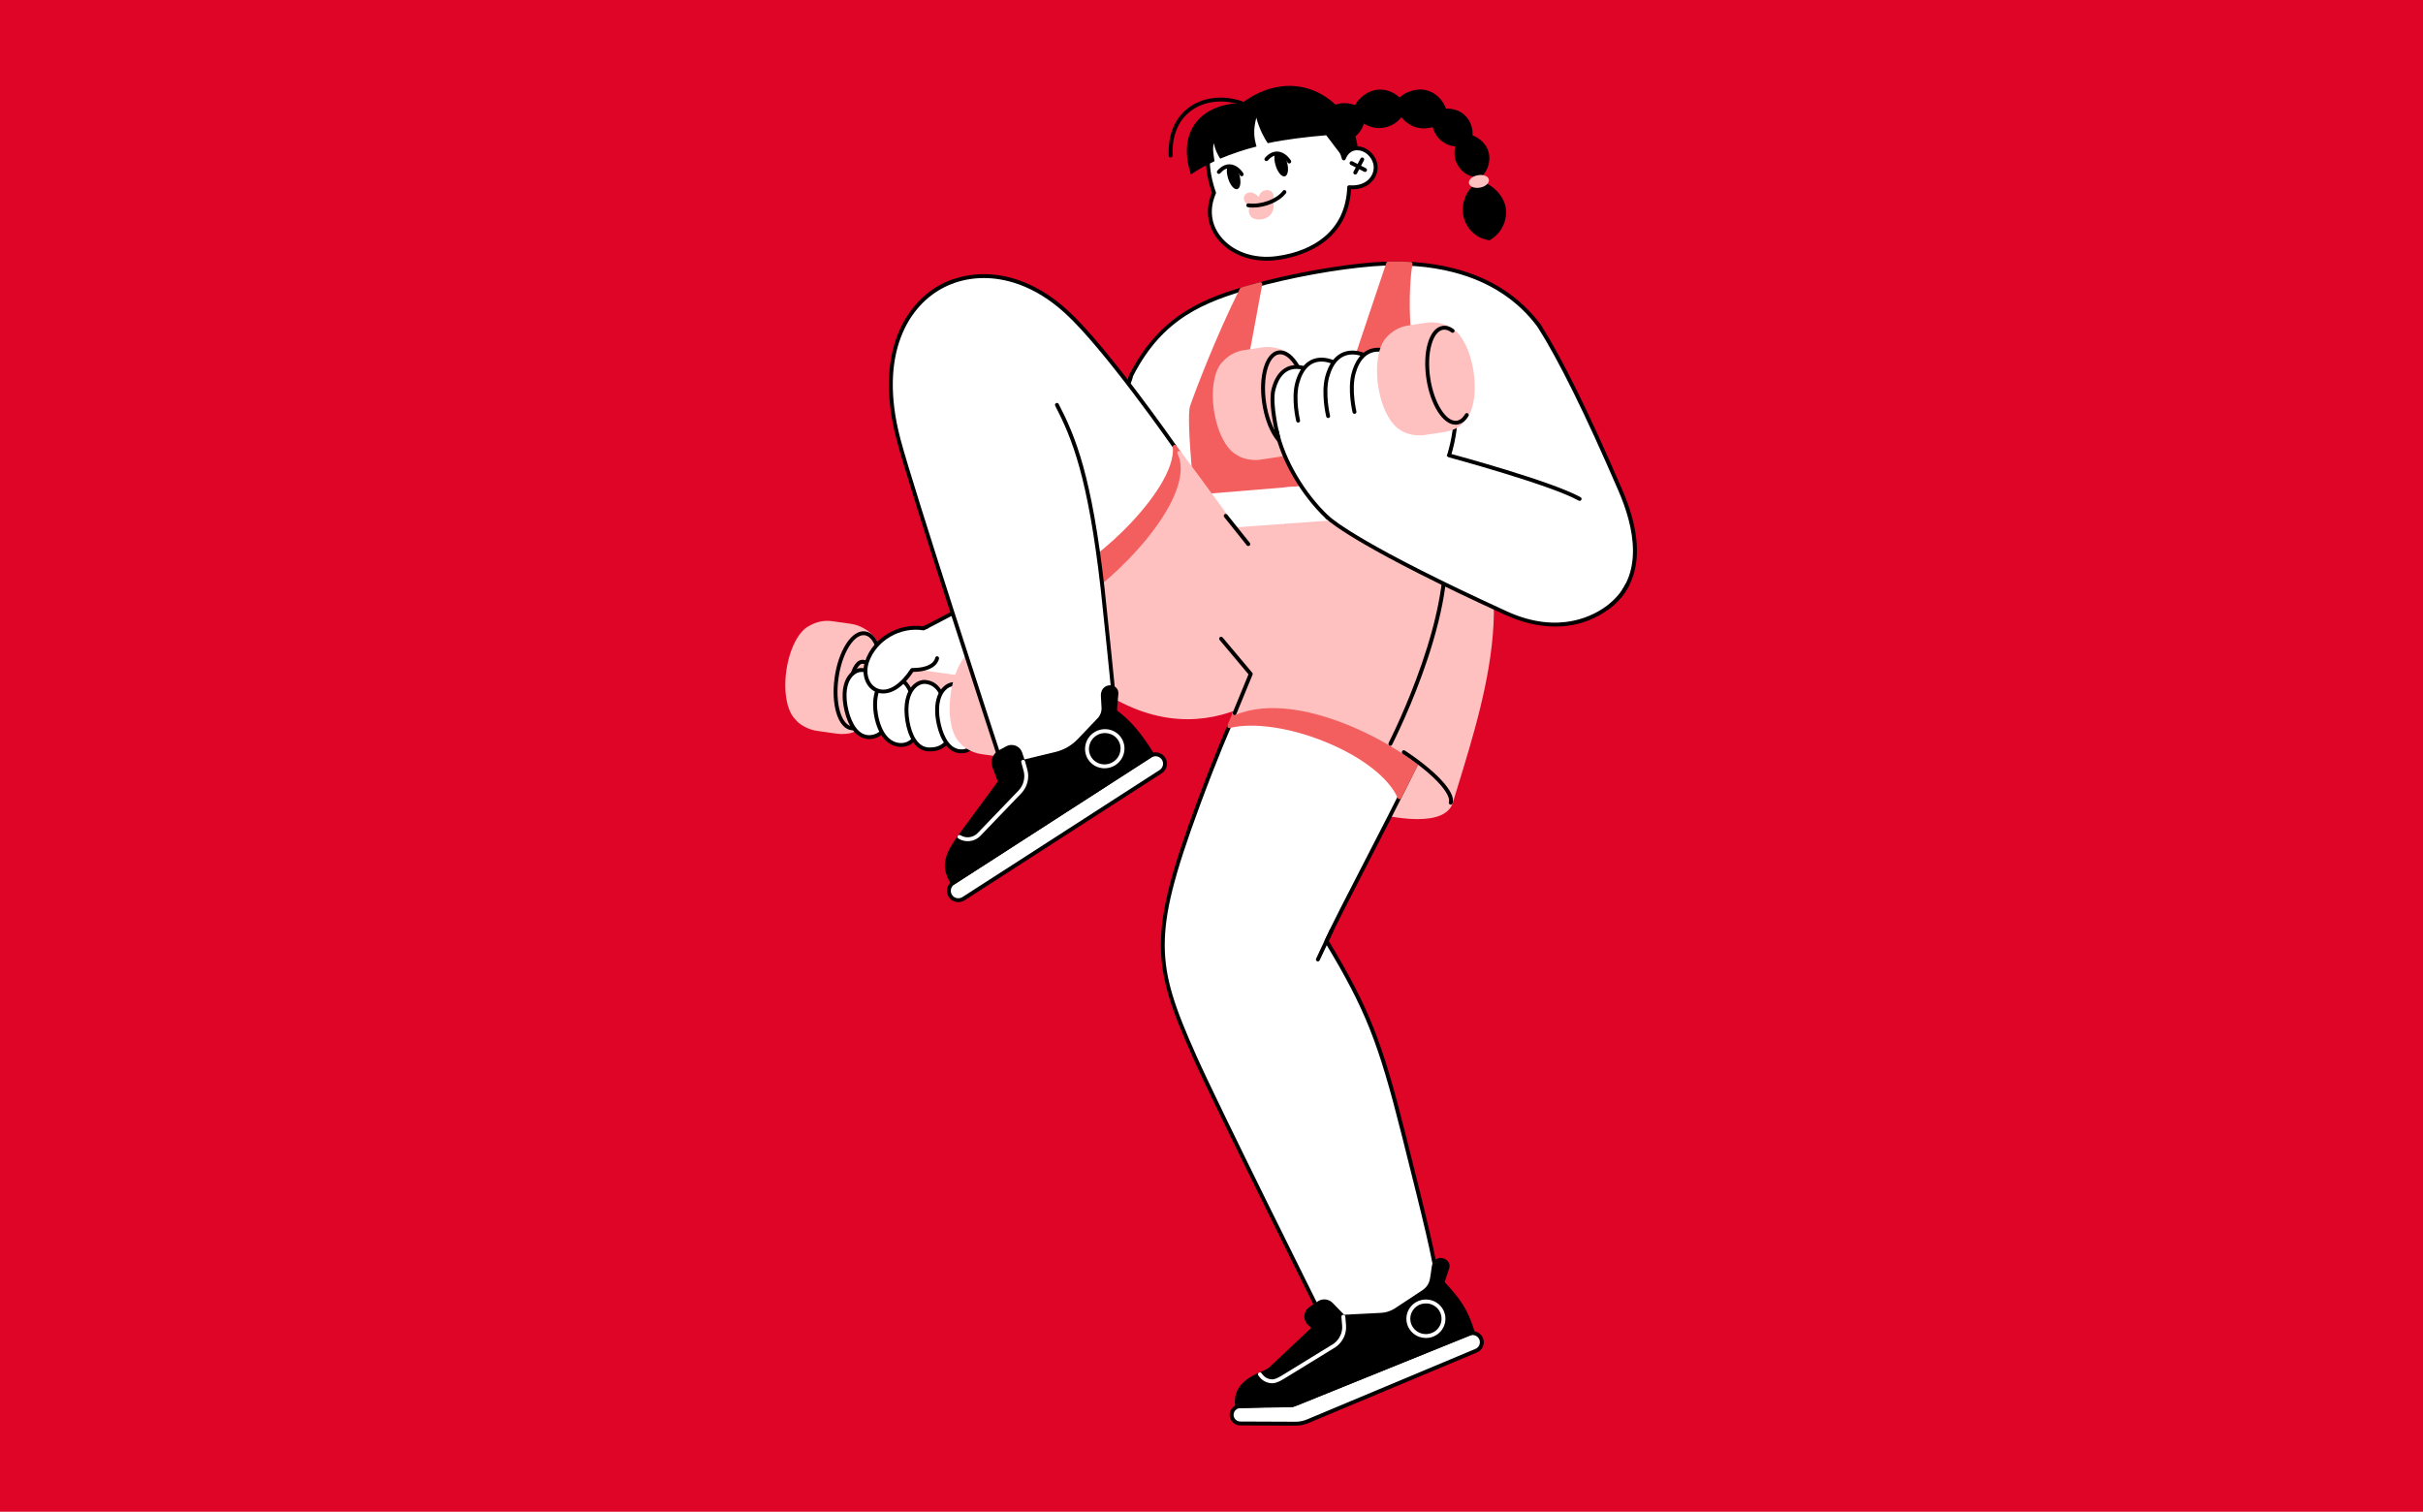 <svg width="2167" height="1352" viewBox="0 0 2167 1352" fill="none" xmlns="http://www.w3.org/2000/svg">
<rect width="2167" height="1352" fill="#DF0526"/>
<g clip-path="url(#clip0_3921_544)">
<path d="M1080.25 446.182L1214.42 455.947L1177.41 506.653H1073.73L1080.25 446.182ZM1104.16 637.78C1087.66 688.007 1282.62 760.56 1297.47 717.908C1313.33 607.642 1155.29 580.828 1104.16 637.78Z" fill="#FFC0C0"/>
<path d="M1267.68 732.565C1283.5 732.565 1295.58 728.642 1299.12 718.482C1299.16 718.376 1299.18 718.268 1299.2 718.157C1305.39 675.102 1285.33 639.406 1244.14 620.22C1221.28 609.57 1193.18 605.037 1167.03 607.779C1139.78 610.639 1116.99 620.881 1102.86 636.617C1102.7 636.796 1102.58 637.007 1102.5 637.237C1098.05 650.791 1107.42 666.62 1129.6 683.013C1148.37 696.894 1175.43 710.348 1203.84 719.926C1225.04 727.076 1248.97 732.565 1267.68 732.565V732.565ZM1295.77 717.49C1292.1 727.609 1276.96 729.347 1264.87 729.034C1248.69 728.601 1227.41 724.194 1204.95 716.623C1176.88 707.156 1150.17 693.885 1131.67 680.211C1105.69 661.002 1103.14 647.066 1105.71 638.668C1119.28 623.733 1141.16 614 1167.4 611.248C1192.93 608.569 1220.36 612.99 1242.67 623.38C1261.01 631.925 1275.57 644.278 1284.78 659.105C1295.2 675.873 1298.9 695.515 1295.77 717.49V717.49Z" fill="#FFC0C0"/>
<path d="M826.055 561.988L962.359 490.547L1011.86 335.418C1049.73 278.386 1125.94 364.383 1118.59 404.989C1109.99 440.847 1106.85 449.604 1094.88 483.68C1085.42 510.596 1074.96 565.729 1011.71 599.173C941.943 636.063 876.929 657.876 876.929 657.876C838.237 626.077 809.29 602.488 826.055 561.988V561.988Z" fill="white"/>
<path d="M876.921 659.621C877.107 659.621 877.295 659.591 877.477 659.53C878.128 659.311 943.424 637.248 1012.51 600.716C1068.97 570.861 1084.06 523.227 1093.08 494.768C1094.28 490.974 1095.41 487.391 1096.51 484.258L1097.07 482.678C1108.67 449.656 1111.79 440.78 1120.28 405.397C1120.29 405.365 1120.29 405.333 1120.3 405.301C1125.28 377.783 1093.74 331.483 1061.09 318.387C1040.71 310.209 1022.7 315.919 1010.39 334.456C1010.3 334.591 1010.23 334.737 1010.18 334.89L960.904 489.34L825.235 560.447C824.873 560.637 824.589 560.947 824.433 561.325C807.235 602.867 837.308 627.583 875.384 658.874L875.811 659.224C876.124 659.481 876.516 659.621 876.921 659.621V659.621ZM1116.87 404.632C1108.43 439.801 1105.32 448.65 1093.77 481.523L1093.22 483.103C1092.1 486.287 1090.96 489.896 1089.75 493.716C1085.07 508.482 1079.25 526.858 1067.56 545.59C1053.74 567.752 1035.19 584.776 1010.88 597.633C946.48 631.686 885.419 653.111 877.278 655.912C839.229 624.643 811.767 601.932 827.423 563.236L963.163 492.092C963.569 491.879 963.876 491.515 964.015 491.078L1013.44 336.181C1027.9 314.586 1046.61 316.335 1059.79 321.621C1074.59 327.558 1090.37 341.323 1101.99 358.442C1113.47 375.333 1119.03 392.595 1116.87 404.632V404.632Z" fill="black"/>
<path d="M704.998 599.988C707.709 580.881 715.769 565.542 724.455 561.337C730.042 557.984 736.737 556.232 744.051 557.267L761.046 559.67C768.36 560.705 775.622 565.272 778.817 568.873V568.875C786.137 575.175 789.71 592.285 786.971 611.582C784.234 630.877 776.04 646.323 767.256 650.347L767.254 650.357C762.436 654.619 754.937 655.296 747.624 654.262L730.629 651.858C723.315 650.823 715.446 646.175 712.936 642.517V642.514C705.761 636.066 702.286 619.095 704.998 599.988Z" fill="#FFC0C0"/>
<path d="M753.422 656.432C758.542 656.432 764.094 655.376 768.243 651.807C777.745 647.237 785.945 631.234 788.7 611.825C791.467 592.321 787.996 574.598 780.058 567.642C776.446 563.619 768.872 559.015 761.29 557.942L744.296 555.539C737.135 554.527 729.987 556 723.621 559.802C714.177 564.434 706.003 580.468 703.268 599.743C700.543 618.94 703.896 636.54 711.611 643.667C714.442 647.603 722.563 652.477 730.384 653.583L747.378 655.987C749.229 656.248 751.288 656.432 753.422 656.432ZM765.989 649.143C761.103 653.37 753.448 653.323 747.868 652.534L730.874 650.13C724.186 649.184 716.692 644.846 714.407 641.575C714.323 641.444 714.222 641.323 714.104 641.217C707.214 635.026 704.181 618.173 706.727 600.232C709.273 582.292 716.876 566.942 725.218 562.906C725.265 562.883 725.311 562.858 725.355 562.831C731.043 559.417 737.424 558.09 743.807 558.993L760.801 561.396C767.486 562.341 774.352 566.507 777.46 569.972C777.525 570.053 777.597 570.127 777.676 570.195C784.71 576.248 787.821 593.167 785.242 611.336C782.664 629.506 774.968 644.895 766.527 648.761C766.325 648.853 766.143 648.983 765.989 649.143V649.143ZM712.935 642.515H712.926H712.935Z" fill="#FFC0C0"/>
<path d="M762.829 653.122C766.159 653.122 769.581 651.601 772.815 648.665C773.15 648.352 773.349 647.919 773.367 647.461C773.386 647.003 773.223 646.557 772.915 646.217C772.606 645.878 772.175 645.674 771.717 645.649C771.258 645.625 770.808 645.781 770.465 646.085C768.42 647.94 765.259 650.052 761.804 649.563C757.407 648.941 753.572 644.152 751.286 636.423C748.83 628.121 748.345 617.437 749.92 606.338C751.495 595.242 754.934 585.112 759.602 577.818C763.949 571.026 768.964 567.485 773.363 568.111C777.424 568.685 780.951 572.704 783.296 579.427C783.761 580.698 784.213 582.333 784.77 584.758C784.82 584.982 784.914 585.193 785.047 585.38C785.18 585.567 785.348 585.726 785.543 585.848C785.737 585.97 785.954 586.052 786.18 586.09C786.407 586.128 786.638 586.12 786.862 586.068C787.086 586.017 787.297 585.923 787.484 585.79C787.671 585.658 787.83 585.49 787.952 585.296C788.074 585.102 788.156 584.886 788.194 584.66C788.233 584.434 788.226 584.203 788.174 583.98C787.584 581.406 787.094 579.64 786.585 578.255C783.799 570.262 779.273 565.424 773.853 564.657C767.957 563.822 761.85 567.83 756.659 575.939C751.727 583.645 748.106 594.266 746.462 605.848C744.819 617.43 745.342 628.639 747.936 637.409C750.666 646.638 755.417 652.18 761.315 653.014C761.817 653.086 762.321 653.122 762.829 653.122V653.122Z" fill="black"/>
<path d="M766.843 626.259C762.5 625.645 760.073 617.44 761.423 607.933C762.772 598.426 767.387 591.217 771.73 591.831C776.073 592.445 778.5 600.65 777.15 610.157C775.801 619.665 771.186 626.874 766.843 626.259Z" fill="#FFC0C0"/>
<path d="M766.87 628.039C767.311 628.037 767.734 627.868 768.056 627.567C768.377 627.266 768.573 626.855 768.604 626.416C768.634 625.977 768.498 625.543 768.221 625.2C767.945 624.858 767.549 624.632 767.113 624.569C765.77 624.379 764.493 622.661 763.697 619.974C762.743 616.746 762.558 612.57 763.176 608.214C764.434 599.349 768.617 593.172 771.509 593.593C771.736 593.626 771.967 593.613 772.189 593.555C772.411 593.498 772.62 593.398 772.803 593.26C772.987 593.123 773.141 592.95 773.258 592.753C773.374 592.556 773.451 592.338 773.483 592.111C773.515 591.884 773.502 591.653 773.445 591.432C773.387 591.21 773.287 591.002 773.149 590.819C773.011 590.636 772.839 590.482 772.641 590.365C772.443 590.249 772.225 590.173 771.998 590.14C766.531 589.381 761.249 596.927 759.717 607.725C759.03 612.565 759.254 617.266 760.348 620.962C761.576 625.118 763.806 627.625 766.623 628.023C766.707 628.034 766.789 628.039 766.87 628.039V628.039Z" fill="black"/>
<path d="M766.87 626.329L854.598 638.74L859.484 604.31L771.758 591.9L766.87 626.329Z" fill="#FFC0C0"/>
<path d="M784.769 630.571C785.21 630.569 785.634 630.4 785.955 630.099C786.277 629.798 786.472 629.387 786.503 628.948C786.534 628.51 786.397 628.075 786.121 627.733C785.844 627.39 785.448 627.164 785.012 627.101L767.115 624.57C766.657 624.505 766.191 624.625 765.821 624.903C765.451 625.181 765.206 625.594 765.141 626.052C765.076 626.51 765.196 626.975 765.474 627.345C765.753 627.714 766.167 627.958 766.626 628.023L784.522 630.554C784.606 630.566 784.688 630.571 784.769 630.571ZM791.684 596.428C792.125 596.426 792.548 596.257 792.87 595.956C793.191 595.655 793.387 595.244 793.418 594.805C793.448 594.367 793.312 593.932 793.035 593.59C792.759 593.247 792.363 593.021 791.927 592.958L772.001 590.14C771.774 590.108 771.543 590.121 771.321 590.178C771.099 590.235 770.89 590.335 770.707 590.473C770.523 590.611 770.369 590.783 770.252 590.98C770.136 591.177 770.059 591.396 770.027 591.622C769.995 591.849 770.008 592.08 770.065 592.302C770.122 592.523 770.222 592.732 770.36 592.915C770.498 593.098 770.671 593.252 770.868 593.368C771.066 593.485 771.284 593.561 771.512 593.593L791.437 596.411C791.521 596.424 791.603 596.428 791.684 596.428Z" fill="black"/>
<path d="M795.928 614.524C799.24 652.001 787.458 658.216 779.088 659.109C761.821 660.952 755.85 635.409 755.388 624.006C754.655 605.933 764.178 599.104 770.418 599.174C779.972 599.282 789.23 606.775 791.067 630.781L795.928 614.524Z" fill="white"/>
<path d="M777.314 660.946C777.954 660.946 778.603 660.911 779.261 660.841C794.052 659.263 800.24 643.628 797.654 614.369C797.619 613.965 797.443 613.586 797.158 613.297C796.872 613.009 796.495 612.828 796.091 612.788C795.686 612.747 795.28 612.848 794.943 613.073C794.605 613.299 794.357 613.635 794.241 614.024L791.745 622.372C789.631 610.784 784.196 597.586 770.424 597.429L770.304 597.428C766.832 597.428 763.189 599.128 760.292 602.106C756.984 605.505 753.141 612.077 753.629 624.075C753.945 631.872 756.992 648.727 766.258 656.709C769.528 659.525 773.241 660.946 777.314 660.946V660.946ZM794.725 624.599C795.093 645.2 789.784 656.212 778.89 657.375C775.046 657.785 771.563 656.673 768.541 654.07C760.787 647.391 757.462 632.388 757.119 623.934C756.683 613.173 759.966 607.446 762.798 604.536C765.008 602.265 767.809 600.916 770.306 600.916L770.385 600.916C781.275 601.041 787.821 611.413 789.313 630.913C789.344 631.319 789.516 631.702 789.8 631.994C790.084 632.287 790.462 632.471 790.868 632.514C791.274 632.558 791.682 632.458 792.022 632.232C792.362 632.007 792.612 631.669 792.728 631.279L794.725 624.599Z" fill="black"/>
<path d="M828.703 624.341C825.046 662.738 812.598 666.811 804.743 666.225C787.426 664.934 782.569 641.53 782.608 630.118C782.67 612.03 792.484 605.625 798.714 605.968C808.255 606.495 817.174 614.386 817.955 638.449L828.703 624.341Z" fill="white"/>
<path d="M806.054 668.017C819.492 668.017 827.694 653.392 830.445 624.505C830.481 624.128 830.393 623.749 830.194 623.426C829.995 623.103 829.696 622.853 829.343 622.715C828.989 622.577 828.6 622.558 828.234 622.66C827.868 622.763 827.546 622.982 827.316 623.284L819.42 633.649C818.329 621.341 813.997 605.064 798.815 604.225C795.31 604.031 791.547 605.573 788.487 608.454C785.033 611.706 780.906 618.103 780.865 630.111C780.844 635.955 782.072 644.954 785.579 652.685C789.836 662.069 796.418 667.352 804.617 667.963C805.101 667.998 805.582 668.017 806.054 668.017V668.017ZM826.258 630.433C823.138 653.863 815.953 665.287 804.877 664.485C788.036 663.229 784.329 638.639 784.358 630.123C784.394 619.353 787.927 613.774 790.884 610.991C793.215 608.796 796.104 607.577 798.622 607.707C809.496 608.307 815.579 618.956 816.213 638.503C816.224 638.863 816.347 639.21 816.564 639.498C816.782 639.785 817.083 639.999 817.427 640.108C817.771 640.218 818.14 640.218 818.484 640.11C818.828 640.001 819.13 639.789 819.349 639.503L826.258 630.433Z" fill="black"/>
<path d="M855.867 630.172C854.563 667.381 840.341 669.903 831.928 670.223C814.575 670.882 810.369 644.991 810.689 633.584C811.196 615.502 821.165 609.339 827.386 609.836C836.91 610.596 845.633 618.704 845.82 642.779L855.867 630.172Z" fill="white"/>
<path d="M831.288 671.98C831.526 671.98 831.766 671.975 832.007 671.966C838.622 671.715 856.194 671.048 857.624 630.234C857.637 629.867 857.533 629.506 857.329 629.201C857.124 628.896 856.828 628.664 856.483 628.537C856.138 628.41 855.762 628.395 855.408 628.494C855.054 628.593 854.74 628.8 854.512 629.087L847.41 638C846.619 625.67 842.686 609.31 827.537 608.1C824.042 607.823 820.238 609.27 817.108 612.074C813.575 615.241 809.292 621.535 808.955 633.537C808.736 641.337 810.62 658.361 819.318 666.957C822.693 670.292 826.717 671.98 831.288 671.98V671.98ZM853.833 635.54C851.351 667.741 837.823 668.255 831.874 668.481C828.009 668.631 824.613 667.282 821.775 664.478C814.498 657.285 812.209 642.091 812.446 633.633C812.748 622.868 816.417 617.378 819.441 614.668C821.826 612.531 824.749 611.38 827.258 611.574C838.113 612.441 843.933 623.237 844.086 642.793C844.089 643.154 844.203 643.504 844.414 643.797C844.625 644.09 844.922 644.31 845.263 644.427C845.604 644.545 845.974 644.554 846.32 644.453C846.667 644.352 846.974 644.147 847.199 643.865L853.833 635.54Z" fill="black"/>
<path d="M880.359 647.478C877.25 661.603 869.781 671.053 861.402 671.854C844.115 673.505 838.429 647.897 838.094 636.49C837.562 618.41 847.161 611.686 853.4 611.826C862.953 612.041 872.126 619.636 873.696 643.66C876.113 643.942 878.299 645.387 880.359 647.478Z" fill="white"/>
<path d="M859.819 673.671C860.397 673.671 860.98 673.643 861.572 673.587C870.775 672.707 878.82 662.605 882.069 647.85C882.131 647.567 882.122 647.272 882.041 646.993C881.961 646.714 881.812 646.46 881.607 646.253C879.514 644.128 877.452 642.796 875.344 642.21C874.342 629.775 870.097 610.454 853.442 610.081C849.929 609.97 846.223 611.666 843.259 614.645C839.913 618.008 835.998 624.538 836.352 636.539C836.581 644.339 839.44 661.226 848.617 669.311C851.906 672.209 855.668 673.671 859.819 673.671V673.671ZM878.441 648.042C875.413 660.775 868.72 669.401 861.239 670.115C857.389 670.489 853.921 669.333 850.928 666.696C843.249 659.931 840.091 644.893 839.843 636.436C839.526 625.671 842.873 619.98 845.737 617.102C847.995 614.832 850.855 613.514 853.363 613.565C864.251 613.81 870.681 624.254 871.956 643.768C871.983 644.175 872.151 644.56 872.433 644.856C872.714 645.151 873.09 645.339 873.496 645.386C875.086 645.575 876.709 646.445 878.441 648.042V648.042Z" fill="black"/>
<path d="M826.05 561.988C805.65 558.655 782.658 570.697 775.47 591.522C767.57 614.413 792.755 634.776 815.793 599.174C837.052 599.174 838.073 588.656 838.073 588.656C838.073 588.656 861.628 567.801 826.05 561.988Z" fill="white"/>
<path d="M789.876 620.193C792.837 620.194 795.933 619.46 798.998 617.998C805.236 615.023 811.206 609.275 816.752 600.91C838.425 600.589 839.773 589.309 839.82 588.823C839.865 588.363 839.724 587.904 839.43 587.547C839.135 587.19 838.711 586.965 838.25 586.92C837.792 586.875 837.336 587.011 836.979 587.301C836.622 587.59 836.394 588.008 836.345 588.465C836.29 588.882 834.915 597.429 815.803 597.429C815.511 597.429 815.224 597.502 814.967 597.641C814.711 597.781 814.494 597.982 814.335 598.227C806.756 609.941 794.851 620.612 784.173 615.425C776.802 611.847 773.774 601.814 777.131 592.088C783.786 572.805 805.155 560.339 825.777 563.706C826.151 563.766 826.535 563.704 826.87 563.529L829.518 562.141C829.721 562.035 829.901 561.89 830.048 561.714C830.195 561.538 830.306 561.335 830.374 561.116C830.442 560.898 830.466 560.668 830.446 560.44C830.425 560.212 830.359 559.99 830.253 559.788C830.146 559.585 830.001 559.405 829.825 559.258C829.649 559.111 829.445 559 829.226 558.932C829.007 558.864 828.777 558.84 828.548 558.861C828.32 558.882 828.098 558.948 827.895 559.054L825.758 560.174C803.686 556.869 780.957 570.29 773.827 590.952C769.896 602.342 773.687 614.212 782.645 618.561C784.885 619.652 787.331 620.193 789.876 620.193V620.193Z" fill="black"/>
<path d="M851.989 620.775C854.701 601.669 862.76 586.329 871.447 582.124C877.034 578.771 883.729 577.019 891.043 578.054L908.038 580.458C915.353 581.492 922.614 586.059 925.809 589.66V589.662C933.129 595.963 936.702 613.072 933.964 632.369C931.225 651.664 923.032 667.111 914.247 671.134L914.246 671.144C909.428 675.406 901.93 676.084 894.615 675.049L877.62 672.645C870.306 671.611 862.437 666.962 859.927 663.304V663.301C852.752 656.852 849.278 639.881 851.989 620.775V620.775Z" fill="#FFC0C0"/>
<path d="M900.406 677.216C905.526 677.216 911.079 676.159 915.228 672.59C924.729 668.019 932.93 652.017 935.684 632.608C938.451 613.104 934.979 595.381 927.042 588.425C923.43 584.403 915.856 579.798 908.275 578.726L891.28 576.323C884.119 575.31 876.971 576.784 870.605 580.585C861.16 585.218 852.987 601.251 850.252 620.526C847.528 639.722 850.879 657.321 858.594 664.449C861.424 668.386 869.545 673.26 877.367 674.367L894.362 676.77C896.364 677.059 898.383 677.208 900.406 677.216V677.216ZM912.97 669.93C908.084 674.154 900.43 674.107 894.851 673.318L877.856 670.915C871.174 669.97 863.686 665.636 861.395 662.366C861.311 662.233 861.207 662.109 861.087 662.001C854.198 655.81 851.163 638.956 853.709 621.016C856.255 603.076 863.859 587.726 872.199 583.69C872.247 583.667 872.293 583.642 872.337 583.615C878.024 580.201 884.405 578.874 890.789 579.776L907.783 582.18C914.467 583.125 921.334 587.291 924.442 590.755C924.507 590.836 924.579 590.911 924.658 590.978C931.692 597.032 934.803 613.951 932.224 632.12C929.645 650.29 921.949 665.68 913.509 669.544C913.304 669.638 913.121 669.77 912.97 669.93V669.93Z" fill="#FFC0C0"/>
<path d="M909.802 673.909C913.193 673.909 916.676 672.332 919.963 669.289C920.302 668.975 920.503 668.539 920.52 668.076C920.538 667.614 920.371 667.164 920.056 666.825C919.741 666.486 919.304 666.286 918.841 666.268C918.378 666.251 917.927 666.418 917.587 666.732C915.508 668.658 912.291 670.848 908.775 670.35C904.377 669.729 900.543 664.939 898.257 657.21C895.801 648.908 895.316 638.224 896.891 627.126C898.466 616.029 901.905 605.9 906.573 598.606C910.92 591.814 915.936 588.276 920.334 588.899C922.704 589.234 924.872 590.713 926.78 593.295C926.913 593.485 927.084 593.646 927.281 593.769C927.478 593.891 927.698 593.974 927.927 594.011C928.157 594.048 928.391 594.039 928.617 593.984C928.843 593.93 929.056 593.831 929.243 593.693C929.43 593.556 929.588 593.382 929.707 593.183C929.826 592.983 929.904 592.762 929.936 592.533C929.968 592.303 929.955 592.069 929.895 591.845C929.836 591.62 929.732 591.41 929.591 591.226C927.107 587.862 924.157 585.917 920.824 585.446C914.928 584.613 908.821 588.619 903.63 596.727C898.698 604.433 895.076 615.055 893.433 626.637C891.789 638.218 892.313 649.427 894.907 658.197C897.637 667.426 902.388 672.968 908.285 673.802C908.788 673.874 909.294 673.909 909.802 673.909V673.909Z" fill="black"/>
<path d="M1328.79 483.254C1320.78 470.797 1255.46 337.159 1255.46 337.159C1238.4 270.888 1351.34 258.855 1376.63 291.498C1396.35 322.53 1420.47 372.136 1449.14 438.392C1474.61 497.276 1458.39 527.324 1439.21 542.302C1403.37 566.052 1363.46 537.131 1328.79 483.254Z" fill="white"/>
<path d="M1412.74 552.424C1422.28 552.424 1431.47 549.524 1440.18 543.753C1440.21 543.728 1440.25 543.702 1440.29 543.674C1459.48 528.682 1476.88 498.127 1450.74 437.699C1420.8 368.489 1397.04 320.36 1378.1 290.563C1378.07 290.517 1378.04 290.472 1378.01 290.43C1370.45 280.668 1354.99 274.187 1335.59 272.649C1316.55 271.14 1296.87 274.557 1281.57 282.025C1257.45 293.803 1247.57 313.537 1253.77 337.593C1253.8 337.707 1253.84 337.818 1253.89 337.923C1256.56 343.384 1319.34 471.795 1327.32 484.196C1344.76 511.291 1371.96 544.936 1402.55 551.345C1405.98 552.065 1409.38 552.424 1412.74 552.424V552.424ZM1438.19 540.886C1427.24 548.123 1415.49 550.491 1403.27 547.933C1379.99 543.055 1354.74 520.364 1330.26 482.312C1322.52 470.275 1259.71 341.884 1257.11 336.555C1249.49 306.605 1270.11 291.5 1283.11 285.158C1314.13 270.013 1360.56 273.724 1375.2 292.502C1394.03 322.148 1417.69 370.098 1447.53 439.083C1461.47 471.29 1471.15 515.089 1438.19 540.886V540.886ZM1328.79 483.253H1328.78H1328.79ZM1220.48 99.604C1222.26 111.082 1216.28 120.863 1206.69 125.604C1198.3 129.751 1185.19 128.9 1177.62 120.785C1176.09 110.547 1183.02 98.933 1191.41 94.785C1200.7 90.193 1212.46 91.833 1220.48 99.604V99.604Z" fill="black"/>
<path d="M1257.55 95.647C1254.83 106.94 1245.59 113.727 1234.91 114.48C1225.57 115.138 1213.77 109.385 1209.85 99.01C1212.32 88.957 1223.15 80.835 1232.49 80.177C1242.83 79.448 1253.09 85.419 1257.55 95.647V95.647Z" fill="black"/>
<path d="M1294.46 103.142C1288.35 113.027 1277.45 116.605 1267.07 114.001C1257.99 111.723 1248.57 102.586 1248.08 91.508C1253.56 82.725 1266.38 78.371 1275.47 80.649C1285.52 83.172 1293.41 92.034 1294.46 103.142V103.142Z" fill="black"/>
<path d="M1315.8 127.049C1307.15 132.987 1296.84 131.974 1289.22 126.047C1282.56 120.862 1278.11 109.889 1281.75 100.565C1289.49 95.31 1301.66 96.381 1308.33 101.566C1315.71 107.308 1318.99 117.494 1315.8 127.049ZM1110.52 92.251C1164.04 52.855 1214.81 96.257 1214.81 139.132C1214.81 164.701 1057.29 131.447 1110.52 92.251V92.251Z" fill="black"/>
<path d="M1085.77 172.491C1072.83 135.42 1081.61 102.705 1122.58 91.813C1164.97 80.541 1191.63 104.413 1201.81 141.637C1207.88 126.352 1226.23 132.36 1229.82 145.838C1232.47 155.81 1224.56 168.951 1206.67 167.437C1205.04 208.885 1173.82 226.548 1141.91 230.815C1102.84 236.041 1070.95 206.307 1085.77 172.491V172.491Z" fill="white"/>
<path d="M1132.9 233.161C1135.94 233.161 1139.03 232.957 1142.14 232.542C1161.17 229.996 1205.36 218.741 1208.32 169.279C1216.44 169.547 1223.26 166.872 1227.64 161.647C1231.54 157.011 1232.98 150.932 1231.5 145.387C1229.39 137.442 1222.29 131.349 1214.64 130.9C1209.55 130.607 1205.21 132.799 1202.28 137.038C1196.69 119.304 1187.41 105.553 1175.27 97.106C1160.7 86.97 1142.82 84.62 1122.12 90.125C1104.1 94.918 1091.43 103.994 1084.46 117.101C1076.69 131.726 1076.5 150.843 1083.89 172.42C1077.85 186.718 1079.43 201.067 1088.36 212.894C1098.09 225.787 1114.63 233.16 1132.9 233.161V233.161ZM1206.66 165.692C1206.21 165.692 1205.78 165.867 1205.45 166.179C1205.13 166.491 1204.94 166.917 1204.92 167.368C1204.19 185.993 1197.33 200.92 1184.52 211.736C1173.82 220.769 1159 226.769 1141.67 229.086C1121.1 231.838 1101.74 224.827 1091.15 210.796C1082.88 199.845 1081.54 186.489 1087.37 173.187C1087.54 172.785 1087.56 172.33 1087.41 171.915C1080.12 151.015 1080.17 132.626 1087.55 118.736C1094.04 106.52 1105.97 98.028 1123.02 93.495C1142.68 88.267 1159.59 90.445 1173.27 99.967C1185.66 108.588 1194.94 123.155 1200.13 142.095C1200.22 142.448 1200.43 142.761 1200.71 142.992C1201 143.222 1201.35 143.356 1201.71 143.377C1202.08 143.397 1202.44 143.302 1202.75 143.104C1203.06 142.907 1203.3 142.618 1203.43 142.278C1205.57 136.896 1209.48 134.083 1214.44 134.383C1220.63 134.747 1226.39 139.751 1228.13 146.285C1229.31 150.735 1228.13 155.64 1224.97 159.408C1221.01 164.12 1214.56 166.355 1206.81 165.7C1206.76 165.694 1206.71 165.692 1206.66 165.692V165.692Z" fill="black"/>
<path d="M1138 179.902C1143.18 168.654 1127.67 166.353 1125.82 176.195C1115.78 165.35 1105.77 178.927 1118.23 184.177C1115.71 186.573 1115.86 196.108 1125.38 196.305C1138.16 196.572 1141.04 184.712 1138 179.902V179.902Z" fill="#FFC0C0"/>
<path d="M1120.65 185.628C1131.92 185.628 1144.42 180.349 1150.11 172.76C1150.39 172.39 1150.51 171.925 1150.44 171.467C1150.38 171.009 1150.13 170.596 1149.76 170.319C1149.39 170.041 1148.92 169.922 1148.47 169.988C1148.01 170.054 1147.59 170.298 1147.32 170.669C1141.63 178.247 1127.58 183.381 1116.64 181.876C1116.18 181.813 1115.71 181.934 1115.34 182.214C1114.97 182.493 1114.73 182.908 1114.67 183.366C1114.61 183.824 1114.73 184.288 1115.01 184.657C1115.29 185.025 1115.7 185.268 1116.16 185.331C1117.65 185.532 1119.15 185.631 1120.65 185.628ZM1220.81 153.771C1221.21 153.772 1221.59 153.641 1221.9 153.399C1222.2 153.157 1222.42 152.818 1222.51 152.438C1222.61 152.057 1222.57 151.657 1222.4 151.301C1222.24 150.945 1221.96 150.655 1221.61 150.476L1209.57 144.31C1209.36 144.202 1209.14 144.136 1208.91 144.115C1208.68 144.094 1208.45 144.118 1208.23 144.188C1208.01 144.257 1207.8 144.37 1207.62 144.518C1207.45 144.667 1207.3 144.85 1207.2 145.055C1207.09 145.261 1207.03 145.485 1207.01 145.715C1206.99 145.946 1207.02 146.177 1207.09 146.397C1207.16 146.616 1207.28 146.819 1207.43 146.993C1207.58 147.168 1207.77 147.31 1207.97 147.413L1220.02 153.579C1220.26 153.705 1220.54 153.771 1220.81 153.771V153.771Z" fill="black"/>
<path d="M1212.06 156.101C1212.38 156.101 1212.69 156.014 1212.96 155.851C1213.23 155.687 1213.46 155.452 1213.6 155.171L1219.84 143.385C1220.06 142.976 1220.11 142.498 1219.97 142.056C1219.83 141.614 1219.53 141.245 1219.12 141.028C1218.71 140.812 1218.23 140.767 1217.79 140.904C1217.34 141.04 1216.97 141.346 1216.76 141.755L1210.52 153.541C1210.38 153.807 1210.31 154.104 1210.31 154.405C1210.32 154.705 1210.41 154.999 1210.56 155.256C1210.72 155.514 1210.94 155.727 1211.2 155.875C1211.46 156.023 1211.76 156.1 1212.06 156.101ZM1110.51 157.657C1110.83 157.657 1111.14 157.573 1111.41 157.412C1111.68 157.252 1111.9 157.022 1112.05 156.747C1112.2 156.472 1112.27 156.161 1112.26 155.848C1112.25 155.535 1112.15 155.23 1111.98 154.967C1108.9 150.209 1104.62 147.301 1100.26 146.99C1097.43 146.784 1093.13 147.604 1088.75 152.629C1088.45 152.978 1088.29 153.433 1088.32 153.894C1088.36 154.356 1088.57 154.786 1088.92 155.089C1089.27 155.393 1089.73 155.546 1090.19 155.514C1090.65 155.482 1091.08 155.268 1091.38 154.919C1094.14 151.755 1097.04 150.256 1100.01 150.468C1103.27 150.701 1106.56 153.03 1109.05 156.861C1109.2 157.106 1109.42 157.307 1109.68 157.446C1109.93 157.585 1110.22 157.658 1110.51 157.657V157.657Z" fill="black"/>
<path d="M1098.26 159.242C1100.07 165.499 1103.8 169.918 1106.61 169.112C1109.41 168.307 1110.22 162.583 1108.41 156.326C1107.69 153.825 1106.66 151.618 1105.51 149.92C1102.4 148.651 1098.1 148.165 1097.86 148.843C1096.45 152.784 1097.68 157.199 1098.26 159.242V159.242ZM1153.04 146.221C1153.35 146.221 1153.66 146.136 1153.93 145.976C1154.2 145.816 1154.42 145.586 1154.57 145.31C1154.72 145.035 1154.79 144.724 1154.78 144.411C1154.77 144.098 1154.67 143.794 1154.5 143.531C1151.42 138.773 1147.15 135.865 1142.78 135.553C1139.95 135.349 1135.66 136.166 1131.27 141.193C1130.97 141.541 1130.82 141.997 1130.85 142.458C1130.88 142.919 1131.09 143.349 1131.44 143.653C1131.79 143.956 1132.25 144.109 1132.71 144.077C1133.17 144.045 1133.6 143.832 1133.91 143.483C1136.67 140.318 1139.57 138.822 1142.53 139.032C1145.79 139.264 1149.09 141.594 1151.57 145.424C1151.73 145.669 1151.94 145.871 1152.2 146.01C1152.46 146.149 1152.74 146.222 1153.04 146.221V146.221Z" fill="black"/>
<path d="M1140.81 147.807C1142.62 154.064 1146.35 158.483 1149.15 157.677C1151.95 156.872 1152.77 151.148 1150.96 144.891C1150.24 142.39 1149.21 140.183 1148.05 138.485C1144.94 137.216 1140.65 136.73 1140.4 137.408C1139 141.35 1140.22 145.764 1140.81 147.807V147.807Z" fill="black"/>
<path d="M1110.52 92.249C1078.08 92.249 1051.52 114.027 1065.05 156.027C1071.53 151.628 1078.61 147.689 1086.2 144.175C1085.32 138.1 1084.21 132.758 1085.66 128.04C1086.66 133.87 1088.86 137.991 1091.29 141.909C1101.38 137.604 1112.28 134.002 1123.74 131.027C1121.65 123.409 1120.55 117.177 1123.56 105.269C1126.57 116.176 1131.01 124.077 1133.82 128.04C1149.59 124.695 1169.17 122.338 1186.1 120.961L1201.82 141.635C1195.04 99.995 1159.78 74.554 1110.52 92.249V92.249Z" fill="black"/>
<path d="M1046.97 140.874L1047.04 140.873C1047.5 140.856 1047.94 140.656 1048.25 140.317C1048.57 139.978 1048.73 139.528 1048.72 139.065C1047.87 116.735 1057.19 104.992 1065.17 99.073C1077 90.293 1093.74 88.357 1109.95 93.9C1110.17 93.974 1110.4 94.005 1110.62 93.991C1110.85 93.976 1111.08 93.917 1111.28 93.816C1111.49 93.716 1111.67 93.575 1111.83 93.404C1111.98 93.232 1112.09 93.032 1112.17 92.816C1112.24 92.599 1112.27 92.37 1112.26 92.141C1112.24 91.913 1112.18 91.689 1112.08 91.484C1111.98 91.278 1111.84 91.094 1111.67 90.943C1111.5 90.792 1111.3 90.675 1111.08 90.601C1093.78 84.686 1075.84 86.807 1063.08 96.275C1054.44 102.693 1044.32 115.351 1045.23 139.198C1045.24 139.648 1045.43 140.074 1045.76 140.387C1046.08 140.699 1046.52 140.874 1046.97 140.874V140.874ZM1324.45 158.526C1314.25 159.41 1305.99 153.6 1302.38 144.911C1299.22 137.308 1300.74 125.861 1308.32 119.698C1317.42 118.954 1327.24 125.71 1330.4 133.313C1333.89 141.73 1331.76 151.947 1324.45 158.526ZM1332.2 214.896C1319.29 213.179 1310.64 203.688 1308.57 191.906C1306.75 181.597 1311.8 167.803 1322.92 162.243C1334.42 163.829 1344.74 174.923 1346.56 185.233C1348.57 196.647 1343.1 208.744 1332.2 214.896Z" fill="black"/>
<path d="M1313.76 163.9C1313.19 160.845 1316.72 157.628 1321.63 156.714C1326.55 155.8 1331 157.534 1331.57 160.589C1332.14 163.643 1328.62 166.86 1323.7 167.775C1318.78 168.689 1314.33 166.954 1313.76 163.9Z" fill="#FFC0C0"/>
<path d="M1011.86 335.418C1039.38 281.704 1079.43 267.622 1119.46 256.196C1150.99 247.198 1194.82 238.93 1228.19 236.377C1264.05 233.635 1335.1 235.227 1376.63 291.496L1282.63 359.49L1113.91 387.104C1113.91 387.104 1007.15 344.6 1011.86 335.418Z" fill="white"/>
<path d="M1010.7 340.774C1011.07 340.774 1011.43 340.656 1011.73 340.437C1012.03 340.219 1012.25 339.911 1012.37 339.558L1013.47 336.085C1040.08 284.263 1077.43 270.005 1119.94 257.874C1152.77 248.503 1196.33 240.563 1228.32 238.116C1254.28 236.131 1278.34 237.94 1299.84 243.496C1331.97 251.797 1357.33 268.295 1375.22 292.531C1375.5 292.904 1375.91 293.152 1376.37 293.221C1376.82 293.29 1377.29 293.175 1377.66 292.901C1378.04 292.626 1378.29 292.215 1378.36 291.758C1378.42 291.301 1378.31 290.835 1378.03 290.462C1359.66 265.565 1333.64 248.628 1300.72 240.121C1278.85 234.469 1254.4 232.624 1228.06 234.64C1195.85 237.103 1152.01 245.092 1118.98 254.522C1099.57 260.061 1079.02 266.474 1060.03 278.477C1039.17 291.658 1022.91 310.024 1010.3 334.625C1010.26 334.71 1010.22 334.799 1010.19 334.89L1009.04 338.502C1008.96 338.763 1008.94 339.04 1008.98 339.311C1009.02 339.581 1009.13 339.838 1009.29 340.059C1009.46 340.28 1009.67 340.46 1009.91 340.585C1010.16 340.709 1010.43 340.774 1010.7 340.774V340.774Z" fill="black"/>
<path d="M1072.31 467.261C1072.31 467.261 1062.02 375.271 1065.99 363.678C1069.96 352.085 1089.18 301.082 1110.52 258.81C1114.49 257.406 1121.07 255.82 1127.13 254.087C1124.83 267.384 1111.19 339.739 1111.19 339.739L1212.08 323.357L1241.5 235.689C1247.6 235.407 1256.67 235.746 1261.54 235.966C1257.72 256.209 1255.88 324.569 1275.91 353.222L1287.55 424.526L1072.31 467.261Z" fill="#F35F5F"/>
<path d="M1072.31 469.006C1072.43 469.006 1072.54 468.995 1072.65 468.973L1287.89 426.237C1288.33 426.149 1288.73 425.892 1288.99 425.521C1289.24 425.15 1289.35 424.693 1289.27 424.247L1277.64 352.943C1277.6 352.685 1277.5 352.44 1277.35 352.225C1257.73 324.164 1259.34 257.06 1263.26 236.29C1263.31 236.045 1263.3 235.792 1263.24 235.55C1263.18 235.307 1263.07 235.08 1262.92 234.885C1262.76 234.689 1262.57 234.529 1262.34 234.415C1262.12 234.301 1261.88 234.237 1261.63 234.226C1255.59 233.953 1247.19 233.684 1241.43 233.949C1241.08 233.965 1240.74 234.087 1240.46 234.299C1240.17 234.51 1239.96 234.802 1239.85 235.136L1210.76 321.806L1113.37 337.621C1115.77 324.864 1126.82 266.158 1128.86 254.386C1128.91 254.095 1128.88 253.796 1128.78 253.517C1128.69 253.238 1128.52 252.988 1128.3 252.791C1128.08 252.593 1127.81 252.455 1127.53 252.389C1127.24 252.323 1126.94 252.331 1126.65 252.412C1124.5 253.028 1122.29 253.624 1120.15 254.2C1116.25 255.251 1112.56 256.243 1109.94 257.169C1109.51 257.318 1109.16 257.626 1108.96 258.027C1088.47 298.613 1069.09 349.26 1064.34 363.117C1060.29 374.943 1070.15 463.685 1070.58 467.457C1070.62 467.883 1070.83 468.277 1071.15 468.563C1071.47 468.848 1071.88 469.006 1072.31 469.006V469.006ZM1285.56 423.145L1073.84 465.183C1070.89 438.388 1064.57 373.232 1067.65 364.243C1072.35 350.518 1091.47 300.543 1111.76 260.229C1114.21 259.408 1117.55 258.511 1121.06 257.565C1122.33 257.222 1123.63 256.872 1124.93 256.516C1121.67 274.713 1109.61 338.734 1109.48 339.418C1109.37 339.976 1109.55 340.551 1109.95 340.958C1110.34 341.365 1110.91 341.555 1111.48 341.461L1212.37 325.079C1212.68 325.028 1212.97 324.892 1213.22 324.687C1213.46 324.481 1213.64 324.214 1213.74 323.913L1242.78 237.386C1247.7 237.228 1254.21 237.406 1259.49 237.623C1255.77 260.7 1254.88 325.666 1274.26 353.891L1285.56 423.145Z" fill="#F35F5F"/>
<path d="M917.844 551.9C947.83 589.726 1089.77 474.237 1054.7 404.989C1045.01 392.043 899.554 528.829 917.844 551.9Z" fill="white"/>
<path d="M1153.55 518.732C1153.55 518.732 1088.15 674.588 1071.59 719.385C1028.15 836.918 1031.71 862.638 1068.4 944.904C1089.6 992.444 1186.64 1186.68 1186.64 1186.68C1186.64 1186.68 1314.92 1194.1 1285.87 1148.31C1282.79 1124.1 1274.87 1092.61 1255.46 1015.24C1234.34 931.089 1222.64 901.832 1186.38 841.585C1206.91 796.924 1277.11 670.941 1312.46 581.796C1341.43 508.744 1153.55 518.732 1153.55 518.732Z" fill="white"/>
<path d="M1205.88 1188.9C1232.81 1188.9 1279.33 1186.26 1289.73 1168.62C1293.23 1162.69 1292.5 1155.66 1287.56 1147.71C1284.44 1123.57 1276.51 1091.94 1257.47 1016.08L1257.15 1014.82C1236.11 930.966 1224.47 901.566 1188.35 841.478C1195.13 826.843 1207.17 803.516 1221.06 776.586C1250.27 719.999 1290.27 642.501 1314.09 582.436C1314.26 582.006 1314.25 581.526 1314.07 581.102C1313.88 580.678 1313.54 580.344 1313.11 580.173C1312.68 580.003 1312.2 580.01 1311.77 580.194C1311.35 580.378 1311.01 580.722 1310.84 581.152C1287.09 641.057 1247.13 718.466 1217.96 774.989C1203.77 802.474 1191.52 826.212 1184.79 840.858C1184.67 841.115 1184.62 841.398 1184.63 841.681C1184.65 841.965 1184.73 842.24 1184.88 842.483C1221.15 902.732 1232.73 931.865 1253.76 1015.67L1254.08 1016.93C1273.18 1093.04 1281.09 1124.55 1284.14 1148.53C1284.17 1148.78 1284.26 1149.02 1284.4 1149.24C1288.83 1156.23 1289.59 1161.99 1286.72 1166.85C1274.06 1188.33 1197.47 1185.45 1187.75 1184.99C1180.5 1170.47 1090.19 989.491 1069.99 944.194C1050.85 901.278 1041.74 875.544 1041.69 845.366C1041.65 815.913 1049.9 783.104 1073.23 719.988C1089.57 675.77 1100.9 650.342 1101.01 650.09C1101.11 649.881 1101.16 649.654 1101.17 649.424C1101.18 649.194 1101.14 648.964 1101.06 648.748C1100.97 648.532 1100.85 648.335 1100.69 648.167C1100.53 647.999 1100.34 647.864 1100.13 647.77C1099.92 647.677 1099.69 647.625 1099.46 647.62C1099.23 647.614 1099 647.655 1098.79 647.738C1098.57 647.822 1098.38 647.947 1098.21 648.107C1098.04 648.267 1097.91 648.459 1097.82 648.67C1097.71 648.922 1086.34 674.442 1069.96 718.781C1026.47 836.44 1029.91 862.897 1066.8 945.612C1087.78 992.643 1184.11 1185.51 1185.08 1187.46C1185.22 1187.73 1185.42 1187.97 1185.68 1188.13C1185.94 1188.3 1186.23 1188.4 1186.54 1188.42C1187.57 1188.48 1195.18 1188.9 1205.88 1188.9V1188.9ZM1186.64 1186.68H1186.63H1186.64Z" fill="black"/>
<path d="M1178.63 859.824C1178.96 859.825 1179.29 859.731 1179.57 859.553C1179.85 859.376 1180.07 859.123 1180.21 858.823L1192.35 833.063C1192.54 832.646 1192.56 832.17 1192.4 831.74C1192.24 831.31 1191.92 830.959 1191.5 830.764C1191.09 830.568 1190.61 830.544 1190.18 830.697C1189.75 830.85 1189.39 831.166 1189.19 831.579L1177.05 857.339C1176.93 857.604 1176.87 857.897 1176.89 858.19C1176.91 858.483 1177 858.767 1177.16 859.015C1177.31 859.262 1177.53 859.467 1177.79 859.608C1178.05 859.75 1178.34 859.824 1178.63 859.824V859.824Z" fill="black"/>
<path d="M1153.55 518.731C1153.55 518.731 1123.85 589.508 1099.41 649.381C1144.62 638.115 1233.72 672.503 1251.65 712.981C1271.93 673.415 1294.23 627.76 1312.46 581.795C1341.43 508.744 1321.25 454.862 1278.81 424.526C1259.15 410.477 1232.06 404.828 1207.66 398.638C1130.58 379.08 1153.55 518.731 1153.55 518.731Z" fill="#F35F5F"/>
<path d="M1251.65 714.726C1251.97 714.726 1252.29 714.638 1252.56 714.47C1252.84 714.303 1253.06 714.063 1253.21 713.777C1269.89 681.221 1294.35 632.184 1314.08 582.438C1327.99 547.376 1331.36 515.17 1324.1 486.714C1317.58 461.153 1302.27 439.158 1279.82 423.11C1261.97 410.353 1238.55 404.532 1215.89 398.903C1213.27 398.251 1210.66 397.603 1208.09 396.949C1191.9 392.844 1178.72 395.309 1168.93 404.28C1155.88 416.23 1149.05 439.225 1148.62 472.626C1148.3 497.286 1151.79 518.801 1151.82 519.015C1151.91 519.463 1152.16 519.861 1152.54 520.122C1152.91 520.384 1153.37 520.489 1153.82 520.415C1154.27 520.341 1154.68 520.094 1154.95 519.727C1155.22 519.359 1155.33 518.901 1155.27 518.45C1155.13 517.607 1141.76 433.885 1171.29 406.847C1180.16 398.722 1192.25 396.528 1207.23 400.327C1209.81 400.983 1212.42 401.631 1215.05 402.285C1237.39 407.835 1260.48 413.574 1277.79 425.944C1299.56 441.507 1314.41 462.818 1320.72 487.572C1327.79 515.302 1324.46 546.787 1310.83 581.152C1291.78 629.207 1268.27 676.627 1251.68 709.085C1241.99 691.051 1217.96 672.966 1186.42 660.162C1155.76 647.715 1123.97 642.779 1102.28 646.962L1105.77 638.439C1105.93 638.013 1105.93 637.539 1105.74 637.119C1105.56 636.699 1105.22 636.367 1104.8 636.194C1104.38 636.021 1103.9 636.022 1103.48 636.195C1103.05 636.369 1102.71 636.702 1102.53 637.122L1097.79 648.722C1097.67 649.021 1097.63 649.347 1097.68 649.665C1097.74 649.982 1097.88 650.279 1098.09 650.523C1098.3 650.766 1098.57 650.946 1098.88 651.043C1099.19 651.141 1099.52 651.151 1099.83 651.073C1120.83 645.843 1153.5 650.562 1185.1 663.393C1217.68 676.621 1241.96 695.422 1250.05 713.686C1250.19 713.996 1250.41 714.259 1250.7 714.443C1250.98 714.628 1251.31 714.726 1251.65 714.726V714.726Z" fill="#F35F5F"/>
<path d="M1103.9 471.932C1103.9 471.932 989.003 310.932 953.66 278.76C903.51 233.109 849.835 242.558 824.539 269.613C799.259 296.651 811.855 356.948 828.621 380.852C863.631 430.764 910.866 507.255 972.304 580.948C1045.97 669.302 1129.43 635.059 1183.56 576.892C1132.6 517.158 1103.9 471.932 1103.9 471.932V471.932Z" fill="white"/>
<path d="M972.309 582.691C972.641 582.691 972.966 582.596 973.246 582.419C973.526 582.241 973.749 581.987 973.89 581.687C974.031 581.387 974.083 581.053 974.041 580.725C973.998 580.396 973.863 580.087 973.65 579.832C928.215 525.334 890.302 468.924 859.838 423.599C849.199 407.77 839.151 392.819 830.055 379.85C814.425 357.568 800.612 297.76 825.818 270.801C838.938 256.768 858.609 248.699 879.784 248.664H879.921C897.33 248.664 924.008 254.125 952.485 280.047C987.278 311.719 1048.58 399.649 1049.2 400.534C1049.47 400.904 1049.87 401.154 1050.32 401.231C1050.77 401.308 1051.23 401.205 1051.61 400.944C1051.98 400.684 1052.24 400.287 1052.33 399.838C1052.41 399.389 1052.32 398.925 1052.07 398.545C1051.45 397.657 989.921 309.407 954.839 277.472C925.538 250.798 897.95 245.178 879.922 245.178H879.778C857.641 245.214 837.042 253.687 823.264 268.423C811.674 280.819 806.635 301.471 809.076 326.575C811.095 347.343 818.207 369.04 827.193 381.851C836.27 394.791 846.309 409.728 856.937 425.542C887.446 470.934 925.414 527.426 970.965 582.062C971.129 582.259 971.334 582.417 971.567 582.526C971.799 582.635 972.052 582.691 972.309 582.691Z" fill="black"/>
<path d="M1103.9 471.931C1103.9 471.931 1079.97 438.782 1050.63 399.539C1054.64 438.286 973.131 517.158 929.184 525.643C942.905 544.281 957.35 563.008 972.304 580.946C1045.97 669.3 1129.43 635.057 1183.56 576.89C1176.31 533.239 1103.9 471.931 1103.9 471.931V471.931Z" fill="#F35F5F"/>
<path d="M972.306 582.692C972.637 582.692 972.962 582.598 973.242 582.42C973.522 582.242 973.746 581.989 973.887 581.689C974.028 581.389 974.08 581.055 974.037 580.726C973.995 580.398 973.859 580.088 973.647 579.833C960.307 563.833 946.725 546.452 932.181 526.768C953.089 521.592 982.889 501.671 1009.13 475.167C1035.32 448.714 1051.05 423.005 1052.42 404.854L1053.3 406.034C1053.58 406.405 1053.99 406.65 1054.45 406.717C1054.91 406.784 1055.37 406.666 1055.74 406.39C1056.11 406.113 1056.36 405.701 1056.43 405.243C1056.49 404.786 1056.38 404.32 1056.1 403.95L1052.03 398.499C1051.8 398.192 1051.48 397.97 1051.11 397.864C1050.74 397.759 1050.35 397.777 1049.99 397.916C1049.64 398.055 1049.34 398.306 1049.14 398.632C1048.94 398.958 1048.85 399.34 1048.89 399.72C1052.81 437.586 971.451 515.707 928.852 523.932C928.562 523.988 928.292 524.116 928.066 524.304C927.839 524.493 927.664 524.735 927.557 525.009C927.449 525.283 927.413 525.579 927.452 525.871C927.49 526.162 927.601 526.44 927.776 526.677C942.965 547.309 957.091 565.426 970.962 582.063C971.125 582.26 971.331 582.418 971.563 582.527C971.795 582.636 972.049 582.692 972.306 582.692V582.692Z" fill="#F35F5F"/>
<path d="M1069.45 442.417L1287.54 424.525L1311.82 456.626L1062.41 474.682L1069.45 442.417Z" fill="white"/>
<path d="M1103.91 471.93C1103.91 471.93 1082.16 441.802 1054.71 404.988C1079.89 456.578 940.783 578.191 917.851 551.899C1034.6 697.58 1129.44 635.056 1183.57 576.889C1237.71 518.722 1103.91 471.93 1103.91 471.93Z" fill="#FFC0C0"/>
<path d="M1062.06 643.208C1103.32 643.208 1144.61 621.314 1184.85 578.075C1196.22 565.86 1200.36 553.136 1197.17 540.253C1192.91 523.093 1175.97 506.087 1146.81 489.704C1127.19 478.681 1108.35 471.681 1105.01 470.472C1102.22 466.612 1081.47 437.962 1056.11 403.947C1055.85 403.599 1055.46 403.361 1055.04 403.278C1054.61 403.195 1054.17 403.275 1053.8 403.5C1053.43 403.726 1053.15 404.082 1053.03 404.498C1052.91 404.914 1052.94 405.361 1053.13 405.752C1060.57 420.984 1053.26 444.852 1032.54 472.959C1014.77 497.073 988.574 522.075 964.17 538.208C941.949 552.897 925.125 557.588 919.165 550.755C918.864 550.414 918.441 550.203 917.988 550.169C917.534 550.134 917.084 550.277 916.735 550.568C916.385 550.86 916.163 551.275 916.117 551.727C916.07 552.179 916.201 552.632 916.484 552.988C963.024 611.06 1010.55 641.387 1057.75 643.128C1059.19 643.181 1060.62 643.208 1062.06 643.208V643.208ZM1059.1 413.82C1083.48 446.629 1102.29 472.669 1102.49 472.948C1102.7 473.238 1102.99 473.456 1103.33 473.575C1104.14 473.857 1184.15 502.264 1193.78 541.093C1196.67 552.761 1192.8 564.404 1182.29 575.702C1142.74 618.198 1102.3 639.718 1062.05 639.721C1060.66 639.721 1059.27 639.695 1057.88 639.644C1013.46 638.005 968.553 610.236 924.325 557.072C931.714 558.243 944.412 555.452 966.099 541.114C990.822 524.77 1017.36 499.447 1035.36 475.024C1053.04 451.025 1061.21 429.766 1059.1 413.82V413.82ZM1103.91 471.929H1103.9H1103.91Z" fill="#FFC0C0"/>
<path d="M1319.8 1208.11L1175.34 1268.62C1168.06 1271.67 1160.23 1273.23 1152.33 1273.2L1109.6 1273.02C1105.27 1273.18 1101.64 1269.85 1101.5 1265.58C1101.35 1261.3 1104.75 1257.71 1109.08 1257.56L1145.03 1256.91C1152.26 1256.78 1159.41 1255.32 1166.11 1252.61L1314.04 1192.68C1318.5 1191.06 1323.44 1193.44 1324.88 1197.91C1326.22 1202.1 1323.99 1206.59 1319.8 1208.11V1208.11Z" fill="white"/>
<path d="M1155.97 1256.71L1317.2 1191.53C1310.75 1170.16 1303.2 1161.35 1290.02 1146.94C1290.02 1146.94 1293.17 1137.71 1294.41 1133.84C1296.72 1126.58 1283.29 1122.66 1282.17 1133.45C1281.87 1136.26 1280.67 1143.52 1280.67 1143.52C1279.96 1148.33 1277.21 1152.61 1273.12 1155.31L1248.52 1171.52C1244.58 1174.11 1240.03 1175.6 1235.33 1175.84L1201.42 1177.57L1190.6 1166.44C1187.68 1163.44 1182.99 1162.96 1179.51 1165.3L1172.04 1170.3C1167.5 1173.35 1166.97 1179.74 1170.94 1183.48L1175.22 1187.51C1175.22 1187.51 1155.33 1206.44 1136.77 1223.71C1135.18 1225.19 1132.1 1226.89 1130.08 1227.7C1118.39 1232.31 1103.74 1240.26 1106.47 1257.65L1139.61 1256.57C1144.3 1256.4 1155.97 1256.71 1155.97 1256.71V1256.71Z" fill="black"/>
<path d="M1106.47 1259.4L1106.53 1259.39L1139.67 1258.31C1144.26 1258.14 1155.81 1258.45 1155.92 1258.46C1156.16 1258.47 1156.4 1258.42 1156.63 1258.33L1317.86 1193.15C1318.27 1192.98 1318.59 1192.68 1318.78 1192.28C1318.97 1191.89 1319 1191.44 1318.88 1191.03C1312.47 1169.81 1305.2 1160.97 1292.01 1146.52C1292.85 1144.04 1295.09 1137.46 1296.07 1134.37C1296.9 1131.77 1296.25 1129.21 1294.29 1127.33C1292.05 1125.19 1288.61 1124.45 1285.73 1125.51C1283.99 1126.15 1280.98 1128.01 1280.43 1133.27C1280.15 1136 1278.97 1143.16 1278.95 1143.24C1278.63 1145.38 1277.86 1147.44 1276.69 1149.27C1275.52 1151.1 1273.98 1152.66 1272.16 1153.85L1247.56 1170.07C1243.89 1172.48 1239.63 1173.87 1235.24 1174.1L1202.13 1175.79L1191.86 1165.23C1188.34 1161.61 1182.74 1161.03 1178.54 1163.85L1171.07 1168.86C1168.46 1170.61 1166.82 1173.39 1166.56 1176.5C1166.31 1179.6 1167.47 1182.61 1169.75 1184.75L1172.69 1187.52C1167.92 1192.05 1151.19 1207.92 1135.58 1222.44C1134.19 1223.74 1131.31 1225.34 1129.44 1226.08C1117.44 1230.82 1101.82 1239.27 1104.74 1257.92C1104.81 1258.33 1105.02 1258.71 1105.33 1258.98C1105.65 1259.25 1106.05 1259.4 1106.47 1259.4V1259.4ZM1143.43 1254.77C1141.94 1254.77 1140.58 1254.79 1139.55 1254.83L1108 1255.86C1106.54 1240.91 1119.3 1233.83 1130.72 1229.32C1132.9 1228.46 1136.18 1226.65 1137.96 1224.99C1156.32 1207.91 1176.23 1188.96 1176.43 1188.77C1176.6 1188.61 1176.74 1188.41 1176.83 1188.19C1176.92 1187.97 1176.97 1187.74 1176.97 1187.5C1176.97 1187.27 1176.92 1187.03 1176.83 1186.82C1176.73 1186.6 1176.59 1186.4 1176.42 1186.24L1172.14 1182.21C1171.4 1181.53 1170.83 1180.68 1170.47 1179.74C1170.11 1178.8 1169.96 1177.79 1170.04 1176.79C1170.21 1174.74 1171.3 1172.91 1173.02 1171.75L1180.49 1166.74C1181.84 1165.83 1183.46 1165.43 1185.08 1165.59C1186.7 1165.76 1188.21 1166.49 1189.35 1167.66L1200.18 1178.78C1200.35 1178.96 1200.56 1179.1 1200.79 1179.19C1201.02 1179.28 1201.27 1179.32 1201.52 1179.31L1235.42 1177.58C1240.43 1177.33 1245.29 1175.74 1249.48 1172.98L1274.08 1156.77C1278.59 1153.8 1281.62 1149.06 1282.4 1143.78C1282.45 1143.51 1283.61 1136.46 1283.91 1133.63C1284.17 1131.09 1285.22 1129.42 1286.94 1128.79C1288.57 1128.19 1290.6 1128.63 1291.88 1129.85C1292.57 1130.51 1293.28 1131.65 1292.75 1133.31C1291.53 1137.12 1288.4 1146.28 1288.37 1146.37C1288.27 1146.67 1288.25 1146.99 1288.31 1147.29C1288.37 1147.6 1288.52 1147.88 1288.73 1148.11C1301.68 1162.27 1308.88 1170.75 1315.07 1190.52L1155.65 1254.96C1154.1 1254.92 1148.1 1254.77 1143.43 1254.77Z" fill="black"/>
<path d="M1158.68 1274.96C1162.68 1274.96 1166.59 1274.18 1170.28 1272.63L1320.45 1209.73C1325.5 1207.88 1328.18 1202.46 1326.55 1197.38C1325.71 1194.78 1323.89 1192.68 1321.41 1191.47C1320.18 1190.86 1318.84 1190.51 1317.47 1190.44C1316.1 1190.36 1314.74 1190.57 1313.45 1191.04L1160.19 1253.13C1157.17 1254.35 1153.95 1255.01 1150.7 1255.06L1109.06 1255.81C1103.74 1256.01 1099.59 1260.41 1099.76 1265.64C1099.8 1266.87 1100.09 1268.09 1100.6 1269.22C1101.12 1270.35 1101.85 1271.36 1102.76 1272.2C1103.69 1273.07 1104.77 1273.74 1105.96 1274.18C1107.15 1274.62 1108.41 1274.82 1109.68 1274.77L1158.56 1274.97L1158.68 1274.96V1274.96ZM1316.92 1193.91C1317.94 1193.91 1318.95 1194.15 1319.87 1194.6C1321.49 1195.39 1322.68 1196.76 1323.22 1198.45C1324.28 1201.75 1322.52 1205.27 1319.21 1206.47L1319.13 1206.5L1168.93 1269.42C1165.68 1270.78 1162.2 1271.48 1158.68 1271.48H1158.57L1109.62 1271.28C1107.9 1271.33 1106.33 1270.76 1105.14 1269.65C1104.57 1269.12 1104.1 1268.48 1103.78 1267.77C1103.46 1267.06 1103.28 1266.3 1103.25 1265.52C1103.14 1262.21 1105.79 1259.42 1109.16 1259.3L1150.76 1258.55C1154.45 1258.49 1158.09 1257.74 1161.5 1256.36L1314.7 1194.29C1315.41 1194.04 1316.16 1193.91 1316.92 1193.91V1193.91Z" fill="black"/>
<path d="M1275.25 1196.59C1280.25 1196.59 1285.21 1194.49 1288.66 1190.42C1291.65 1186.9 1293.06 1182.43 1292.65 1177.85C1292.23 1173.26 1290.03 1169.11 1286.44 1166.16C1279.05 1160.09 1268.03 1161.07 1261.87 1168.35C1258.88 1171.87 1257.47 1176.34 1257.88 1180.91C1258.3 1185.51 1260.5 1189.66 1264.09 1192.61C1267.35 1195.29 1271.31 1196.59 1275.25 1196.59V1196.59ZM1285.99 1188.17C1281.06 1194 1272.23 1194.78 1266.31 1189.92C1263.45 1187.56 1261.69 1184.26 1261.36 1180.6C1261.03 1176.96 1262.16 1173.41 1264.54 1170.6C1269.47 1164.77 1278.3 1163.98 1284.22 1168.85C1287.08 1171.2 1288.84 1174.51 1289.17 1178.17C1289.5 1181.81 1288.37 1185.36 1285.99 1188.17V1188.17ZM1137.85 1237.06C1138.09 1237.06 1138.33 1237.05 1138.57 1237.04C1140.99 1236.92 1144.18 1235.62 1148.34 1233.07L1194.51 1204.73C1194.55 1204.71 1194.58 1204.69 1194.61 1204.66C1200.94 1200.19 1204.47 1192.71 1203.82 1185.14L1203.17 1177.42C1203.08 1176.46 1202.24 1175.74 1201.28 1175.83C1201.05 1175.85 1200.83 1175.91 1200.62 1176.02C1200.42 1176.12 1200.24 1176.27 1200.09 1176.44C1199.94 1176.62 1199.83 1176.82 1199.76 1177.04C1199.69 1177.26 1199.67 1177.49 1199.69 1177.71L1200.34 1185.44C1200.88 1191.76 1197.93 1198.02 1192.63 1201.79L1146.51 1230.1C1142.04 1232.85 1139.63 1233.5 1138.4 1233.56C1134.9 1233.73 1131.53 1232.22 1129.38 1229.52L1128.15 1227.98C1128.01 1227.8 1127.83 1227.65 1127.63 1227.54C1127.43 1227.43 1127.21 1227.36 1126.98 1227.33C1126.75 1227.3 1126.52 1227.32 1126.3 1227.39C1126.08 1227.45 1125.88 1227.56 1125.7 1227.7C1125.52 1227.84 1125.37 1228.02 1125.26 1228.22C1125.14 1228.42 1125.07 1228.64 1125.05 1228.87C1125.02 1229.09 1125.04 1229.32 1125.1 1229.54C1125.17 1229.76 1125.27 1229.97 1125.42 1230.15L1126.64 1231.69C1129.35 1235.08 1133.5 1237.06 1137.85 1237.06Z" fill="white"/>
<path d="M1287.54 424.525C1368.37 504.388 1326.05 624.114 1297.46 717.908C1304.44 695.204 1176.31 607.641 1104.16 637.78L1120.01 599.281L1155.28 449.052L1287.54 424.525Z" fill="#FFC0C0"/>
<path d="M1297.47 719.653C1297.84 719.653 1298.21 719.533 1298.51 719.311C1298.81 719.089 1299.03 718.777 1299.14 718.42L1299.14 718.416C1300.57 713.74 1302 709.065 1303.44 704.393C1331.48 613.314 1366.37 499.963 1288.77 423.287C1288.57 423.09 1288.33 422.943 1288.06 422.86C1287.79 422.778 1287.5 422.761 1287.22 422.812L1154.96 447.34C1154.28 447.467 1153.74 447.983 1153.58 448.657L1118.34 598.75L1102.54 637.119C1102.41 637.438 1102.38 637.788 1102.45 638.126C1102.51 638.464 1102.68 638.775 1102.93 639.018C1103.17 639.261 1103.48 639.426 1103.82 639.492C1104.16 639.559 1104.51 639.523 1104.83 639.39C1134.85 626.851 1172.36 635.868 1198.53 645.641C1234.22 658.965 1263.75 678.916 1279.48 693.143C1296.74 708.745 1296.33 715.653 1295.8 717.399L1295.8 717.403C1295.72 717.663 1295.7 717.939 1295.75 718.207C1295.79 718.476 1295.9 718.73 1296.06 718.949C1296.23 719.167 1296.44 719.345 1296.68 719.468C1296.93 719.59 1297.2 719.654 1297.47 719.653V719.653ZM1286.96 426.408C1320.32 459.737 1335.15 502.89 1332.29 558.294C1329.77 606.992 1314.01 658.195 1300.1 703.368C1299.41 705.621 1298.72 707.86 1298.03 710.088C1295.09 703.543 1288.16 696.283 1281.83 690.557C1265.85 676.113 1235.9 655.87 1199.76 642.373C1174.08 632.788 1137.67 623.941 1107.32 634.695L1121.63 599.947C1121.66 599.861 1121.69 599.772 1121.71 599.681L1156.72 450.56L1286.96 426.408Z" fill="#FFC0C0"/>
<path d="M1243.47 666.972C1243.8 666.972 1244.11 666.882 1244.39 666.711C1244.67 666.54 1244.89 666.296 1245.04 666.005C1251.98 652.067 1269.44 615.17 1281.67 573.676C1295.74 525.919 1298.27 488.196 1289.2 461.559C1289.12 461.342 1289.01 461.142 1288.86 460.97C1288.71 460.798 1288.52 460.658 1288.32 460.556C1288.11 460.455 1287.89 460.396 1287.66 460.381C1287.43 460.366 1287.2 460.396 1286.98 460.47C1286.77 460.543 1286.56 460.659 1286.39 460.81C1286.22 460.961 1286.08 461.144 1285.98 461.35C1285.88 461.555 1285.82 461.778 1285.8 462.007C1285.79 462.235 1285.82 462.464 1285.89 462.681C1307.74 526.793 1253.09 642.007 1241.91 664.452C1241.78 664.718 1241.71 665.013 1241.73 665.309C1241.74 665.605 1241.83 665.893 1241.99 666.145C1242.14 666.398 1242.36 666.606 1242.62 666.751C1242.88 666.895 1243.17 666.971 1243.47 666.972V666.972ZM1297.47 719.653C1297.84 719.652 1298.21 719.532 1298.51 719.31C1298.81 719.088 1299.03 718.776 1299.14 718.419C1300.67 713.423 1297.22 706.366 1288.88 697.443C1281.23 689.271 1269.72 679.963 1256.45 671.236C1256.06 670.982 1255.59 670.891 1255.13 670.984C1254.68 671.077 1254.28 671.347 1254.03 671.733C1253.77 672.119 1253.68 672.59 1253.78 673.043C1253.87 673.496 1254.14 673.893 1254.53 674.148C1284.32 693.744 1297.84 710.738 1295.8 717.396C1295.72 717.657 1295.7 717.933 1295.75 718.203C1295.79 718.472 1295.9 718.726 1296.06 718.946C1296.23 719.165 1296.44 719.344 1296.68 719.466C1296.93 719.589 1297.2 719.653 1297.47 719.653Z" fill="black"/>
<path d="M1147.24 436.037L1287.54 424.527L1311.82 456.628L1147.24 468.543V436.037ZM1295.74 407.906C1306.1 374.224 1301.13 351.278 1296.13 331.416C1291.54 313.216 1267.59 310.65 1268.58 336.314C1269.98 372.485 1260.42 368.714 1260.42 368.714C1240.71 389.255 1285.37 441.589 1295.74 407.906V407.906Z" fill="white"/>
<path d="M1295.75 409.65C1296.13 409.649 1296.49 409.529 1296.79 409.307C1297.09 409.086 1297.31 408.774 1297.42 408.417C1307.54 375.545 1303.39 353.035 1297.84 330.99C1297.71 330.554 1297.42 330.183 1297.03 329.956C1296.64 329.73 1296.17 329.665 1295.73 329.775C1295.29 329.886 1294.91 330.164 1294.67 330.55C1294.43 330.935 1294.35 331.399 1294.45 331.841C1299.88 353.389 1303.93 375.381 1294.08 407.394C1294 407.655 1293.98 407.931 1294.03 408.2C1294.08 408.469 1294.18 408.723 1294.35 408.942C1294.51 409.162 1294.72 409.34 1294.97 409.463C1295.21 409.586 1295.48 409.65 1295.75 409.65V409.65Z" fill="black"/>
<path d="M1130.61 360.495C1127.09 337.078 1132.9 316.793 1143.6 315.189C1154.3 313.584 1165.83 331.267 1169.35 354.684C1172.88 378.101 1167.06 398.385 1156.37 399.989C1145.67 401.594 1134.14 383.912 1130.61 360.495Z" fill="#FFC0C0"/>
<path d="M1095.05 324.382C1099.45 319.574 1105.36 315.985 1112.66 314.889L1129.64 312.342C1136.94 311.247 1145.21 313.551 1149.3 316.089L1161.55 397.473C1158.16 402.932 1151.17 405.721 1143.86 406.817L1126.89 409.363C1119.58 410.459 1110.71 408.25 1107.26 405.46V405.458C1098.53 401.327 1090.34 386.055 1087.47 366.972C1084.6 347.89 1087.93 330.891 1095.05 324.382V324.382Z" fill="#FFC0C0"/>
<path d="M1122.85 411.395C1124.29 411.399 1125.73 411.297 1127.15 411.087L1144.12 408.541C1150.47 407.59 1158.9 405.057 1163.04 398.393C1163.26 398.042 1163.35 397.624 1163.29 397.214L1151.03 315.83C1150.96 315.324 1150.66 314.877 1150.23 314.608C1145.64 311.76 1137 309.472 1129.38 310.618L1112.41 313.165C1105.25 314.237 1098.82 317.692 1093.81 323.155C1086.09 330.293 1082.85 347.984 1085.75 367.232C1088.64 386.402 1096.89 402.312 1106.32 406.941C1109.47 409.372 1116.22 411.395 1122.85 411.395V411.395ZM1159.73 397.074C1156.16 402.223 1149.04 404.278 1143.6 405.093L1126.63 407.639C1119.96 408.638 1111.55 406.628 1108.41 404.148C1108.29 404.043 1108.16 403.953 1108.01 403.883C1099.63 399.916 1091.9 384.631 1089.2 366.713C1086.51 348.795 1089.4 331.916 1096.23 325.667C1096.27 325.631 1096.31 325.595 1096.34 325.556C1100.82 320.661 1106.55 317.568 1112.93 316.612L1129.9 314.065C1136.25 313.116 1143.58 314.902 1147.7 317.171L1159.73 397.074ZM1107.26 405.461H1107.25H1107.26Z" fill="#FFC0C0"/>
<path d="M1155.01 401.84C1155.55 401.84 1156.09 401.8 1156.63 401.719C1160.42 401.151 1163.8 398.574 1166.4 394.268C1166.64 393.872 1166.71 393.4 1166.6 392.954C1166.48 392.508 1166.2 392.124 1165.8 391.887C1165.41 391.649 1164.94 391.577 1164.49 391.685C1164.04 391.794 1163.65 392.075 1163.41 392.467C1161.99 394.83 1159.56 397.753 1156.11 398.271C1146.55 399.711 1135.66 382.29 1132.35 360.242C1129.03 338.193 1134.3 318.354 1143.86 316.919C1147.92 316.317 1152.45 319.156 1156.62 324.931C1157.43 326.013 1158.33 327.453 1159.56 329.618C1159.79 330.02 1160.17 330.316 1160.61 330.439C1161.06 330.563 1161.54 330.504 1161.94 330.276C1162.34 330.048 1162.64 329.67 1162.76 329.224C1162.89 328.779 1162.83 328.302 1162.6 327.9C1161.3 325.601 1160.32 324.049 1159.44 322.868C1154.48 316.004 1148.76 312.658 1143.35 313.471C1131.51 315.246 1125.17 336.018 1128.89 360.76C1132.45 384.374 1143.71 401.84 1155.01 401.84Z" fill="black"/>
<path d="M1143.86 358.509C1142.43 349.013 1144.79 340.788 1149.13 340.137C1153.46 339.487 1158.14 346.657 1159.57 356.152C1161 365.648 1158.64 373.873 1154.3 374.524C1149.96 375.175 1145.29 368.004 1143.86 358.509Z" fill="#FFC0C0"/>
<path d="M1153.74 376.316C1154.01 376.316 1154.28 376.296 1154.55 376.255C1155.01 376.187 1155.42 375.939 1155.7 375.568C1155.97 375.196 1156.09 374.73 1156.02 374.273C1155.99 374.046 1155.91 373.828 1155.79 373.632C1155.67 373.435 1155.52 373.264 1155.33 373.127C1155.15 372.991 1154.94 372.893 1154.71 372.838C1154.49 372.783 1154.26 372.773 1154.03 372.808C1151.14 373.244 1146.91 367.111 1145.58 358.258C1144.92 353.907 1145.07 349.729 1146 346.494C1146.77 343.799 1148.03 342.071 1149.38 341.869C1149.83 341.793 1150.23 341.543 1150.5 341.173C1150.77 340.803 1150.88 340.343 1150.81 339.891C1150.74 339.439 1150.5 339.032 1150.14 338.757C1149.77 338.482 1149.31 338.361 1148.86 338.421C1146.04 338.842 1143.84 341.369 1142.64 345.534C1141.58 349.239 1141.4 353.942 1142.12 358.775C1143.66 369.021 1148.57 376.316 1153.74 376.316V376.316Z" fill="black"/>
<path d="M1154.31 374.531L1241.93 361.387L1236.75 327L1149.13 340.144L1154.31 374.531Z" fill="#FFC0C0"/>
<path d="M1154.29 376.273C1154.38 376.273 1154.46 376.267 1154.55 376.254L1172.43 373.573C1172.88 373.497 1173.28 373.247 1173.55 372.877C1173.82 372.507 1173.93 372.046 1173.86 371.594C1173.8 371.142 1173.55 370.735 1173.19 370.46C1172.82 370.186 1172.36 370.065 1171.91 370.125L1154.03 372.806C1153.6 372.873 1153.2 373.1 1152.93 373.443C1152.66 373.787 1152.52 374.221 1152.56 374.658C1152.59 375.096 1152.78 375.505 1153.11 375.805C1153.43 376.104 1153.85 376.271 1154.29 376.273ZM1149.11 341.887C1149.2 341.887 1149.29 341.881 1149.37 341.868L1169.28 338.882C1169.73 338.813 1170.15 338.566 1170.42 338.194C1170.7 337.823 1170.81 337.357 1170.74 336.9C1170.71 336.673 1170.63 336.455 1170.51 336.258C1170.4 336.062 1170.24 335.89 1170.06 335.754C1169.87 335.618 1169.66 335.52 1169.44 335.465C1169.22 335.41 1168.98 335.399 1168.76 335.434L1148.86 338.42C1148.42 338.486 1148.03 338.714 1147.75 339.057C1147.48 339.4 1147.35 339.834 1147.38 340.272C1147.41 340.71 1147.61 341.119 1147.93 341.418C1148.25 341.718 1148.67 341.885 1149.11 341.887Z" fill="black"/>
<path d="M1187.12 462.661C1169.02 448.058 1146.85 409.541 1141.74 385.068C1160.3 369.129 1259.55 368.711 1259.55 368.711L1285.45 412.459C1285.45 412.458 1213.1 479.273 1187.12 462.661V462.661Z" fill="white"/>
<path d="M1139.79 379.562C1139.79 379.562 1135.4 361.525 1138.98 347.989C1148.54 311.792 1184.72 332.473 1189.81 352.256C1192.61 363.117 1175.75 375.08 1169.26 350.457C1170.16 354.364 1173.4 372.021 1173.4 372.021C1175.69 390.764 1143.3 400.349 1139.79 379.562V379.562Z" fill="white"/>
<path d="M1143.19 393.03C1143.45 393.03 1143.72 392.969 1143.96 392.852C1144.2 392.735 1144.4 392.564 1144.57 392.353C1144.73 392.142 1144.84 391.897 1144.9 391.636C1144.95 391.375 1144.94 391.105 1144.88 390.847C1144.8 390.553 1137.25 361.371 1140.67 348.435C1143.87 336.309 1150.38 329.901 1159.48 329.901H1159.54C1171.22 329.936 1185.11 341.012 1188.12 352.692C1189.33 357.361 1186.09 362.067 1182.5 362.999C1177.74 364.241 1173.42 359.382 1170.95 350.014C1170.84 349.571 1170.55 349.192 1170.16 348.958C1169.76 348.724 1169.29 348.655 1168.85 348.765C1168.4 348.874 1168.02 349.154 1167.78 349.544C1167.54 349.934 1167.46 350.402 1167.56 350.848C1168.44 354.674 1171.66 372.159 1171.69 372.335C1171.73 372.561 1171.81 372.776 1171.94 372.968C1172.06 373.161 1172.22 373.327 1172.41 373.457C1172.6 373.587 1172.81 373.678 1173.04 373.726C1173.26 373.774 1173.5 373.777 1173.72 373.735C1173.95 373.694 1174.16 373.609 1174.35 373.485C1174.55 373.361 1174.71 373.2 1174.84 373.011C1174.97 372.823 1175.07 372.611 1175.11 372.387C1175.16 372.163 1175.17 371.932 1175.12 371.707C1175.06 371.37 1174.35 367.514 1173.52 363.091C1177.51 367.312 1181.73 366.802 1183.38 366.373C1189.31 364.832 1193.11 358.033 1191.51 351.823C1188.09 338.565 1172.86 326.453 1159.55 326.414H1159.48C1153.25 326.414 1142.15 329.178 1137.29 347.545C1133.64 361.365 1141.18 390.495 1141.5 391.727C1141.6 392.1 1141.81 392.43 1142.12 392.666C1142.42 392.902 1142.8 393.03 1143.19 393.03V393.03Z" fill="black"/>
<path d="M1160.98 376.179C1160.98 376.179 1156.33 357.03 1160.12 342.661C1170.28 304.233 1208.68 326.188 1214.09 347.191C1217.06 358.72 1199.17 371.421 1192.28 345.28C1193.23 349.429 1196.67 368.172 1196.67 368.172C1199.09 388.071 1164.72 398.246 1160.98 376.179Z" fill="white"/>
<path d="M1160.98 377.924C1161.25 377.924 1161.51 377.864 1161.74 377.749C1161.98 377.634 1162.19 377.466 1162.36 377.259C1162.52 377.051 1162.63 376.81 1162.69 376.552C1162.75 376.294 1162.74 376.026 1162.68 375.77C1162.64 375.582 1158.18 356.871 1161.82 343.106C1165.24 330.153 1172.21 323.321 1181.95 323.35C1194.4 323.388 1209.2 335.186 1212.4 347.627C1213.46 351.746 1211.05 357.479 1206.36 358.699C1204.44 359.197 1197.88 359.67 1193.97 344.838C1193.85 344.395 1193.56 344.016 1193.17 343.782C1192.77 343.548 1192.3 343.479 1191.86 343.589C1191.41 343.698 1191.03 343.978 1190.79 344.368C1190.55 344.758 1190.47 345.226 1190.58 345.672C1191.51 349.736 1194.92 368.301 1194.96 368.489C1195 368.714 1195.08 368.929 1195.21 369.121C1195.33 369.314 1195.49 369.48 1195.68 369.61C1195.87 369.74 1196.08 369.831 1196.31 369.879C1196.53 369.927 1196.76 369.93 1196.99 369.889C1197.21 369.848 1197.43 369.763 1197.62 369.638C1197.81 369.514 1197.98 369.353 1198.11 369.165C1198.24 368.976 1198.33 368.764 1198.38 368.54C1198.43 368.317 1198.43 368.085 1198.39 367.86C1198.32 367.494 1197.53 363.193 1196.62 358.345C1200.89 363.082 1205.46 362.536 1207.24 362.074C1213.37 360.482 1217.44 353.182 1215.79 346.759C1212.17 332.725 1196.05 319.906 1181.96 319.863H1181.89C1166.62 319.863 1160.65 333.863 1158.44 342.218C1154.57 356.845 1159.09 375.792 1159.29 376.592C1159.38 376.971 1159.6 377.309 1159.9 377.551C1160.21 377.792 1160.59 377.924 1160.98 377.924V377.924Z" fill="black"/>
<path d="M1187.81 372.106C1187.81 372.106 1182.96 352.162 1186.92 337.195C1197.49 297.171 1237.49 320.038 1243.13 341.914C1246.22 353.922 1227.58 367.151 1220.4 339.924C1221.4 344.244 1224.98 363.767 1224.98 363.767C1227.5 384.493 1191.7 395.091 1187.81 372.106V372.106Z" fill="white"/>
<path d="M1187.81 373.851C1188.07 373.852 1188.33 373.792 1188.57 373.677C1188.81 373.562 1189.02 373.394 1189.18 373.187C1189.35 372.979 1189.46 372.737 1189.52 372.479C1189.57 372.221 1189.57 371.954 1189.51 371.697C1189.46 371.501 1184.81 351.996 1188.61 337.64C1192.18 324.113 1199.45 317.008 1209.65 317.01C1222.64 317.05 1238.09 329.364 1241.44 342.349C1242.55 346.671 1240.02 352.689 1235.09 353.97C1233.07 354.493 1226.18 354.995 1222.09 339.482C1221.98 339.033 1221.7 338.646 1221.3 338.407C1220.9 338.168 1220.43 338.096 1219.98 338.206C1219.53 338.317 1219.14 338.601 1218.9 338.997C1218.66 339.393 1218.59 339.867 1218.7 340.316C1219.68 344.549 1223.23 363.888 1223.27 364.083C1223.31 364.309 1223.39 364.524 1223.52 364.716C1223.64 364.908 1223.8 365.074 1223.99 365.204C1224.18 365.334 1224.39 365.426 1224.62 365.474C1224.84 365.522 1225.07 365.525 1225.3 365.483C1225.52 365.442 1225.74 365.357 1225.93 365.233C1226.12 365.109 1226.29 364.948 1226.42 364.759C1226.55 364.571 1226.64 364.359 1226.69 364.135C1226.74 363.911 1226.74 363.68 1226.7 363.455C1226.63 363.068 1225.78 358.44 1224.81 353.286C1229.28 358.4 1234.11 357.828 1235.97 357.345C1242.31 355.695 1246.53 348.135 1244.82 341.481C1241.06 326.893 1224.3 313.567 1209.66 313.523H1209.58C1193.73 313.523 1187.52 328.07 1185.23 336.752C1181.21 351.97 1185.91 371.688 1186.11 372.519C1186.2 372.899 1186.42 373.236 1186.73 373.478C1187.04 373.72 1187.42 373.851 1187.81 373.851Z" fill="black"/>
<path d="M1211.39 368.358C1211.39 368.358 1206.65 348.838 1210.52 334.19C1220.87 295.017 1260.01 317.398 1265.53 338.808C1268.56 350.561 1250.32 363.509 1243.29 336.861C1244.26 341.09 1247.77 360.198 1247.77 360.198C1250.24 380.482 1215.2 390.855 1211.39 368.358Z" fill="white"/>
<path d="M1211.39 370.102C1211.65 370.102 1211.92 370.043 1212.15 369.928C1212.39 369.812 1212.6 369.645 1212.76 369.437C1212.93 369.23 1213.04 368.988 1213.1 368.73C1213.15 368.472 1213.15 368.205 1213.09 367.948C1213.04 367.756 1208.5 348.675 1212.21 334.634C1215.69 321.441 1222.78 314.469 1232.7 314.469H1232.76C1245.47 314.508 1260.57 326.547 1263.84 339.242C1264.93 343.455 1262.46 349.321 1257.65 350.57C1255.69 351.079 1248.97 351.567 1244.98 336.417C1244.87 335.968 1244.59 335.581 1244.19 335.342C1243.79 335.103 1243.32 335.031 1242.87 335.141C1242.42 335.252 1242.03 335.536 1241.79 335.932C1241.55 336.328 1241.48 336.802 1241.59 337.251C1242.55 341.394 1246.02 360.32 1246.06 360.511C1246.1 360.736 1246.18 360.951 1246.31 361.144C1246.43 361.336 1246.59 361.502 1246.78 361.632C1246.97 361.762 1247.18 361.854 1247.41 361.902C1247.63 361.95 1247.86 361.953 1248.09 361.911C1248.32 361.87 1248.53 361.785 1248.72 361.661C1248.92 361.536 1249.08 361.375 1249.21 361.187C1249.34 360.999 1249.43 360.786 1249.48 360.563C1249.53 360.339 1249.53 360.108 1249.49 359.882C1249.42 359.506 1248.61 355.054 1247.67 350.063C1252.03 354.976 1256.72 354.417 1258.53 353.945C1264.77 352.326 1268.91 344.904 1267.22 338.374C1263.54 324.08 1247.12 311.026 1232.77 310.982H1232.7C1217.16 310.982 1211.08 325.237 1208.83 333.745C1204.89 348.649 1209.5 367.954 1209.69 368.769C1209.79 369.149 1210 369.487 1210.31 369.728C1210.62 369.97 1211 370.102 1211.39 370.102V370.102Z" fill="black"/>
<path d="M1296.13 407.295C1296.13 407.295 1356.83 421.333 1372.51 427.478C1429.01 449.605 1477.92 512.033 1439.21 542.3C1410.74 564.565 1375.22 561.247 1346.97 548.335C1232.81 496.161 1195.52 470.363 1187.12 462.663C1182.61 458.53 1296.13 407.295 1296.13 407.295Z" fill="white"/>
<path d="M1390.92 560.308C1409.18 560.308 1426.15 554.73 1440.29 543.672C1447.79 537.614 1453.19 531.188 1456.81 524.012C1457.01 523.599 1457.05 523.12 1456.9 522.681C1456.76 522.242 1456.44 521.878 1456.03 521.67C1455.62 521.462 1455.14 521.427 1454.7 521.572C1454.26 521.717 1453.89 522.03 1453.69 522.443C1450.3 529.169 1445.2 535.22 1438.11 540.945C1426.69 549.875 1394.97 568.355 1347.7 546.749C1221.92 489.266 1192.85 465.549 1188.3 461.38C1188.14 461.22 1187.94 461.096 1187.72 461.014C1187.5 460.931 1187.27 460.893 1187.04 460.901C1186.81 460.909 1186.58 460.963 1186.37 461.059C1186.16 461.156 1185.97 461.293 1185.81 461.464C1185.66 461.634 1185.54 461.834 1185.46 462.052C1185.38 462.269 1185.34 462.501 1185.36 462.732C1185.37 462.963 1185.43 463.189 1185.53 463.398C1185.63 463.607 1185.77 463.793 1185.94 463.947C1190.56 468.179 1219.99 492.218 1346.24 549.919C1361.43 556.861 1376.58 560.308 1390.92 560.308V560.308ZM1412.74 447.927C1413.13 447.927 1413.5 447.799 1413.81 447.563C1414.11 447.326 1414.33 446.995 1414.43 446.621C1414.53 446.247 1414.5 445.851 1414.34 445.496C1414.19 445.141 1413.93 444.846 1413.59 444.659C1387.48 430.188 1300.29 406.608 1296.59 405.611C1296.36 405.546 1296.13 405.526 1295.9 405.552C1295.67 405.579 1295.45 405.651 1295.24 405.764C1295.04 405.878 1294.86 406.03 1294.72 406.213C1294.58 406.397 1294.47 406.606 1294.41 406.83C1294.35 407.054 1294.34 407.288 1294.37 407.518C1294.4 407.748 1294.47 407.969 1294.59 408.169C1294.71 408.369 1294.87 408.544 1295.05 408.682C1295.24 408.821 1295.45 408.921 1295.68 408.977C1296.58 409.22 1386.16 433.443 1411.89 447.708C1412.15 447.851 1412.44 447.927 1412.74 447.927V447.927Z" fill="black"/>
<path d="M1187.12 464.405C1187.47 464.405 1187.81 464.3 1188.1 464.104C1188.39 463.907 1188.62 463.628 1188.74 463.303C1188.87 462.978 1188.9 462.622 1188.83 462.281C1188.75 461.94 1188.57 461.63 1188.32 461.391C1166.85 441.277 1148.82 410.461 1143.45 384.711C1143.34 384.271 1143.07 383.888 1142.68 383.646C1142.3 383.403 1141.84 383.319 1141.39 383.412C1140.95 383.504 1140.56 383.766 1140.3 384.141C1140.05 384.517 1139.95 384.976 1140.03 385.423C1145.54 411.817 1163.98 443.368 1185.93 463.933C1186.25 464.236 1186.68 464.405 1187.12 464.405V464.405Z" fill="black"/>
<path d="M1234.29 344.942C1230.76 321.525 1236.57 301.241 1247.27 299.636C1257.97 298.031 1269.5 315.714 1273.02 339.131C1276.55 362.548 1270.73 382.832 1260.04 384.437C1249.34 386.041 1237.81 368.359 1234.29 344.942Z" fill="#FFC0C0"/>
<path d="M1258.68 386.288C1259.22 386.288 1259.76 386.248 1260.3 386.167C1266.19 385.283 1270.89 379.701 1273.54 370.449C1276.06 361.657 1276.49 350.446 1274.75 338.878L1273.02 339.137L1274.75 338.878C1271.03 314.136 1258.84 296.142 1247.01 297.92C1241.12 298.804 1236.42 304.385 1233.77 313.637C1231.25 322.429 1230.82 333.641 1232.56 345.208C1236.11 368.822 1247.37 386.287 1258.68 386.288V386.288ZM1248.64 301.285C1257.92 301.285 1268.11 318.199 1271.3 339.396C1272.96 350.481 1272.57 361.168 1270.18 369.49C1267.96 377.239 1264.17 382.061 1259.78 382.72C1259.41 382.775 1259.04 382.803 1258.66 382.803C1249.38 382.804 1239.2 365.889 1236.01 344.691C1234.34 333.607 1234.74 322.919 1237.12 314.597C1239.34 306.849 1243.14 302.028 1247.53 301.369C1247.9 301.313 1248.27 301.285 1248.64 301.285V301.285Z" fill="#FFC0C0"/>
<path d="M1290.67 384.793L1273.7 387.34C1266.39 388.436 1257.52 386.226 1254.07 383.437L1241.86 302.358C1246.26 297.549 1252.17 293.961 1259.48 292.865L1276.45 290.319C1283.76 289.223 1292.02 291.528 1296.12 294.067L1308.37 375.451C1304.97 380.909 1297.98 383.698 1290.67 384.793Z" fill="#FFC0C0"/>
<path d="M1269.66 389.371C1271.11 389.371 1272.56 389.275 1273.96 389.064L1290.94 386.517C1297.28 385.566 1305.71 383.034 1309.85 376.37C1310.07 376.018 1310.16 375.6 1310.1 375.191L1297.85 293.806C1297.77 293.301 1297.48 292.854 1297.04 292.584C1292.45 289.736 1283.81 287.449 1276.2 288.595L1259.22 291.141C1252.04 292.217 1245.6 295.69 1240.58 301.183C1240.22 301.57 1240.06 302.098 1240.14 302.617L1252.35 383.697C1252.41 384.128 1252.64 384.519 1252.98 384.794C1256.05 387.28 1262.91 389.371 1269.66 389.371V389.371ZM1306.54 375.051C1302.97 380.2 1295.85 382.254 1290.42 383.069L1273.44 385.616C1267.08 386.57 1259.13 384.783 1255.69 382.465L1243.72 302.934C1248.11 298.386 1253.63 295.506 1259.74 294.59L1276.71 292.044C1283.06 291.094 1290.4 292.881 1294.52 295.149L1306.54 375.051Z" fill="#FFC0C0"/>
<path d="M1277.42 338.471C1273.89 315.054 1279.71 294.77 1290.41 293.165C1301.1 291.561 1312.63 309.243 1316.16 332.66C1319.68 356.077 1313.87 376.361 1303.17 377.966C1292.47 379.571 1280.94 361.888 1277.42 338.471Z" fill="#FFC0C0"/>
<path d="M1301.82 379.816C1302.36 379.816 1302.9 379.776 1303.44 379.695C1315.27 377.92 1321.61 357.148 1317.89 332.406C1314.16 307.663 1301.98 289.67 1290.15 291.447C1284.26 292.331 1279.56 297.913 1276.9 307.165C1274.38 315.956 1273.95 327.168 1275.7 338.735C1279.25 362.35 1290.51 379.816 1301.82 379.816V379.816ZM1316.16 332.664L1314.43 332.923C1317.75 354.972 1312.48 374.812 1302.92 376.247C1302.55 376.302 1302.18 376.33 1301.8 376.33C1292.52 376.331 1282.34 359.416 1279.15 338.218C1277.48 327.133 1277.88 316.446 1280.26 308.124C1282.48 300.375 1286.28 295.553 1290.67 294.894C1300.23 293.46 1311.11 310.875 1314.43 332.922L1316.16 332.664Z" fill="#FFC0C0"/>
<path d="M1301.81 379.816C1302.35 379.816 1302.89 379.776 1303.43 379.695C1307.28 379.117 1310.71 376.469 1313.33 372.038C1313.56 371.639 1313.63 371.164 1313.52 370.716C1313.4 370.268 1313.11 369.885 1312.71 369.65C1312.31 369.415 1311.84 369.348 1311.39 369.463C1310.94 369.578 1310.55 369.867 1310.32 370.265C1308.88 372.704 1306.42 375.721 1302.91 376.247C1293.34 377.683 1282.46 360.266 1279.14 338.218C1277.48 327.134 1277.87 316.446 1280.26 308.124C1282.48 300.375 1286.27 295.553 1290.66 294.894C1293.03 294.543 1295.53 295.339 1298.1 297.269C1298.28 297.407 1298.49 297.507 1298.71 297.565C1298.93 297.622 1299.17 297.635 1299.39 297.603C1299.62 297.571 1299.84 297.495 1300.04 297.378C1300.23 297.262 1300.41 297.108 1300.54 296.925C1300.68 296.742 1300.78 296.534 1300.84 296.312C1300.9 296.09 1300.91 295.86 1300.88 295.633C1300.85 295.406 1300.77 295.188 1300.65 294.991C1300.54 294.793 1300.38 294.621 1300.2 294.483C1296.86 291.968 1293.47 290.944 1290.14 291.447C1284.25 292.331 1279.55 297.912 1276.9 307.164C1274.38 315.956 1273.95 327.168 1275.69 338.735C1279.25 362.351 1290.51 379.816 1301.81 379.816V379.816Z" fill="black"/>
<path d="M844.782 255.281C807.817 273.406 784.603 321.152 803.608 393.055C815.907 439.582 893.152 675.067 893.152 675.067C893.152 675.067 975.922 724.382 997.656 641.108C995.79 616.772 986.166 526.723 986.166 526.723C974.825 426.805 960.731 392.043 945.272 362.091C928.309 329.23 876.917 239.525 844.782 255.281Z" fill="white"/>
<path d="M943.087 691.346C950.392 691.346 957.832 690.209 964.936 687.303C981.629 680.474 993.208 665.08 999.35 641.548C999.399 641.361 999.416 641.168 999.401 640.976C997.554 616.892 988.002 527.44 987.905 526.539C976.396 425.132 961.907 390.509 946.826 361.292C946.614 360.881 946.247 360.571 945.806 360.43C945.365 360.289 944.885 360.329 944.474 360.541C944.062 360.753 943.751 361.119 943.61 361.559C943.469 362 943.509 362.478 943.721 362.889C958.646 391.806 972.991 426.111 984.432 526.92C984.527 527.806 993.998 616.5 995.895 640.951C990.029 663.199 979.172 677.706 963.622 684.073C935.203 695.707 899.476 676.623 894.606 673.888C890.13 660.234 817.131 437.369 805.3 392.609C785.204 316.582 812.705 272.497 845.146 256.592L845.652 256.348C847.337 255.531 849.884 254.299 852.764 253.343C852.985 253.274 853.191 253.162 853.368 253.013C853.546 252.863 853.692 252.68 853.797 252.474C853.903 252.268 853.967 252.043 853.985 251.812C854.002 251.581 853.974 251.349 853.9 251.129C853.827 250.909 853.711 250.706 853.558 250.532C853.405 250.357 853.219 250.215 853.011 250.113C852.803 250.011 852.576 249.952 852.344 249.938C852.113 249.925 851.881 249.958 851.662 250.035C848.566 251.062 845.787 252.407 844.128 253.211L843.618 253.457C809.925 269.977 781.288 315.437 801.923 393.5C814.094 439.543 890.723 673.255 891.496 675.61C891.627 676.01 891.899 676.349 892.261 676.565C893.54 677.326 917.449 691.344 943.087 691.346V691.346Z" fill="black"/>
<path d="M861.778 803.681L911.018 771.97L1038.52 689.798C1042.29 686.926 1043.05 681.589 1040.21 677.879C1037.36 674.169 1031.99 673.49 1028.22 676.363L901.404 758.029L852.591 789.465C848.6 792.036 847.421 797.302 849.958 801.227C852.493 805.153 857.786 806.251 861.778 803.681V803.681Z" fill="white"/>
<path d="M889.179 685.387L894.331 699.185C894.331 699.185 865.849 738.021 860.876 744.667C846.568 763.787 842.218 774.363 852.162 789.744L901.833 757.755L1030.45 674.745C1020.96 659.199 1010.36 645.489 997.072 636.192C997.072 636.192 997.745 627.378 998.447 620.7C999.298 612.603 985.766 611.981 986.33 622.544C986.496 625.658 986.717 629.51 986.903 632.707C987.138 636.739 985.668 640.703 982.844 643.655L965.088 662.232C959.436 668.145 952.198 672.309 944.239 674.227L915.058 681.249L912.502 673.54C910.882 668.655 905.173 666.485 900.602 669.017L893.957 672.699C889.429 675.21 887.395 680.61 889.179 685.387V685.387Z" fill="black"/>
<path d="M852.16 791.486C852.495 791.486 852.823 791.389 853.105 791.208L902.776 759.22L1031.39 676.209C1031.77 675.962 1032.04 675.576 1032.14 675.133C1032.24 674.69 1032.17 674.226 1031.93 673.838C1021.02 655.948 1010.5 643.684 998.885 635.341C999.082 632.859 999.625 626.16 1000.18 620.881C1000.48 618.034 999.36 615.565 997.107 614.107C994.666 612.526 991.288 612.465 988.701 613.96C985.876 615.59 984.374 618.752 984.582 622.634C984.748 625.75 984.969 629.607 985.156 632.806C985.362 636.34 984.057 639.855 981.577 642.449L963.821 661.026C958.404 666.702 951.462 670.696 943.827 672.53L916.209 679.175L914.158 672.989C913.701 671.609 912.945 670.347 911.942 669.293C910.939 668.24 909.714 667.421 908.356 666.896C905.546 665.8 902.41 666.018 899.751 667.49L893.107 671.174C887.863 674.08 885.469 680.452 887.539 685.994L892.362 698.911C888.355 704.373 864.001 737.571 859.473 743.621C844.926 763.06 840.205 774.468 850.689 790.686C850.848 790.932 851.066 791.134 851.322 791.274C851.579 791.413 851.867 791.486 852.16 791.486V791.486ZM1028.06 674.205L900.881 756.29L852.704 787.316C844.597 773.768 848.323 764.349 862.272 745.709C867.194 739.131 895.453 700.601 895.738 700.213C895.908 699.98 896.019 699.709 896.058 699.422C896.098 699.136 896.066 698.845 895.965 698.574L890.813 684.777C889.341 680.836 891.057 676.299 894.803 674.224L901.448 670.541C902.301 670.063 903.248 669.78 904.223 669.712C905.198 669.643 906.177 669.791 907.088 670.145C907.966 670.485 908.758 671.014 909.408 671.695C910.057 672.377 910.547 673.193 910.843 674.086L913.399 681.795C913.536 682.211 913.824 682.559 914.208 682.772C914.591 682.985 915.04 683.045 915.466 682.942L944.647 675.92C952.934 673.93 960.47 669.594 966.35 663.434L984.106 644.857C987.253 641.565 988.907 637.098 988.645 632.603C988.459 629.409 988.238 625.559 988.072 622.449C987.936 619.886 988.78 617.943 990.451 616.978C991.906 616.139 993.862 616.161 995.208 617.032C996.005 617.549 996.912 618.572 996.708 620.517C996.011 627.142 995.334 635.97 995.328 636.058C995.305 636.359 995.361 636.662 995.49 636.935C995.62 637.209 995.818 637.444 996.067 637.618C1007.28 645.464 1017.47 657.116 1028.06 674.205V674.205ZM889.175 685.386H889.166H889.175Z" fill="black"/>
<path d="M865.428 752.288C867.573 752.289 869.695 751.858 871.669 751.019C873.642 750.181 875.426 748.953 876.912 747.409L913.368 709.48C918.762 703.868 920.849 695.779 918.816 688.367L916.737 680.786C916.676 680.565 916.572 680.359 916.432 680.178C916.291 679.997 916.116 679.845 915.917 679.732C915.718 679.619 915.498 679.546 915.27 679.517C915.043 679.488 914.812 679.505 914.59 679.565C914.369 679.626 914.162 679.729 913.981 679.87C913.8 680.01 913.648 680.185 913.534 680.384C913.421 680.583 913.348 680.802 913.319 681.029C913.29 681.256 913.307 681.487 913.367 681.708L915.447 689.288C917.157 695.522 915.395 702.335 910.848 707.066L874.392 744.995C870.356 749.194 863.891 750.026 859.018 746.975C858.625 746.729 858.151 746.649 857.7 746.753C857.248 746.856 856.856 747.134 856.61 747.526C856.364 747.918 856.284 748.391 856.388 748.842C856.491 749.292 856.77 749.684 857.162 749.929C859.64 751.476 862.505 752.294 865.428 752.288V752.288ZM987.855 687.099C991.164 687.099 994.518 686.178 997.512 684.25C1005.71 678.967 1008.14 668.097 1002.92 660.018C997.699 651.939 986.779 649.664 978.576 654.947C970.373 660.23 967.948 671.1 973.169 679.179C976.485 684.309 982.099 687.099 987.855 687.099ZM999.984 661.909C1004.16 668.373 1002.2 677.08 995.619 681.321C989.034 685.559 980.281 683.751 976.105 677.29C971.928 670.826 973.887 662.119 980.47 657.878C987.055 653.639 995.808 655.447 999.984 661.909Z" fill="white"/>
<path d="M857.081 806.81C859.083 806.81 861.041 806.232 862.722 805.146L911.962 773.436L1039.46 691.263C1039.5 691.238 1039.53 691.212 1039.57 691.185C1041.79 689.499 1043.21 687.062 1043.58 684.322C1043.76 683.003 1043.68 681.66 1043.34 680.371C1043 679.083 1042.4 677.876 1041.59 676.819C1038.18 672.372 1031.75 671.535 1027.21 674.934L851.642 788.001C849.338 789.472 847.712 791.793 847.119 794.458C846.519 797.139 847.005 799.879 848.488 802.173C850.427 805.176 853.713 806.81 857.081 806.81V806.81ZM860.828 802.216C857.652 804.26 853.432 803.393 851.422 800.282C850.941 799.54 850.615 798.71 850.461 797.84C850.308 796.971 850.33 796.079 850.527 795.218C850.923 793.448 852.004 791.906 853.535 790.93L1029.16 677.828C1029.2 677.804 1029.23 677.776 1029.27 677.749C1032.28 675.462 1036.56 675.996 1038.82 678.938C1039.35 679.631 1039.74 680.423 1039.96 681.267C1040.19 682.112 1040.24 682.992 1040.12 683.858C1039.88 685.648 1038.94 687.272 1037.5 688.372L910.067 770.505L860.828 802.216ZM1104.16 639.525C1104.51 639.525 1104.84 639.422 1105.13 639.23C1105.42 639.037 1105.64 638.764 1105.78 638.444L1120.2 603.407C1120.33 603.113 1120.36 602.792 1120.32 602.477C1120.27 602.163 1120.13 601.868 1119.93 601.625L1093.46 570.099C1093.31 569.918 1093.13 569.769 1092.93 569.659C1092.73 569.549 1092.5 569.481 1092.27 569.459C1092.04 569.436 1091.81 569.46 1091.59 569.529C1091.36 569.597 1091.16 569.709 1090.98 569.858C1090.8 570.006 1090.66 570.189 1090.55 570.395C1090.44 570.6 1090.38 570.825 1090.36 571.056C1090.34 571.287 1090.37 571.519 1090.44 571.739C1090.52 571.959 1090.63 572.162 1090.78 572.337L1116.57 603.056L1102.55 637.117C1102.44 637.382 1102.39 637.67 1102.42 637.955C1102.45 638.24 1102.55 638.513 1102.71 638.751C1102.87 638.989 1103.08 639.184 1103.34 639.319C1103.59 639.454 1103.87 639.525 1104.16 639.525V639.525ZM1116.41 488.33C1116.74 488.329 1117.06 488.236 1117.34 488.061C1117.61 487.886 1117.84 487.637 1117.98 487.341C1118.12 487.045 1118.18 486.715 1118.14 486.389C1118.1 486.063 1117.98 485.754 1117.77 485.498L1097.56 460.224C1097.27 459.869 1096.85 459.644 1096.4 459.596C1095.94 459.548 1095.48 459.681 1095.12 459.967C1094.76 460.253 1094.53 460.669 1094.48 461.125C1094.42 461.58 1094.55 462.038 1094.83 462.4L1115.04 487.675C1115.2 487.88 1115.41 488.045 1115.65 488.158C1115.89 488.272 1116.14 488.33 1116.41 488.33V488.33Z" fill="black"/>
</g>
<defs>
<clipPath id="clip0_3921_544">
<rect width="761.671" height="1198.16" fill="white" transform="matrix(-1 0 0 1 1464 76.801)"/>
</clipPath>
</defs>
</svg>
